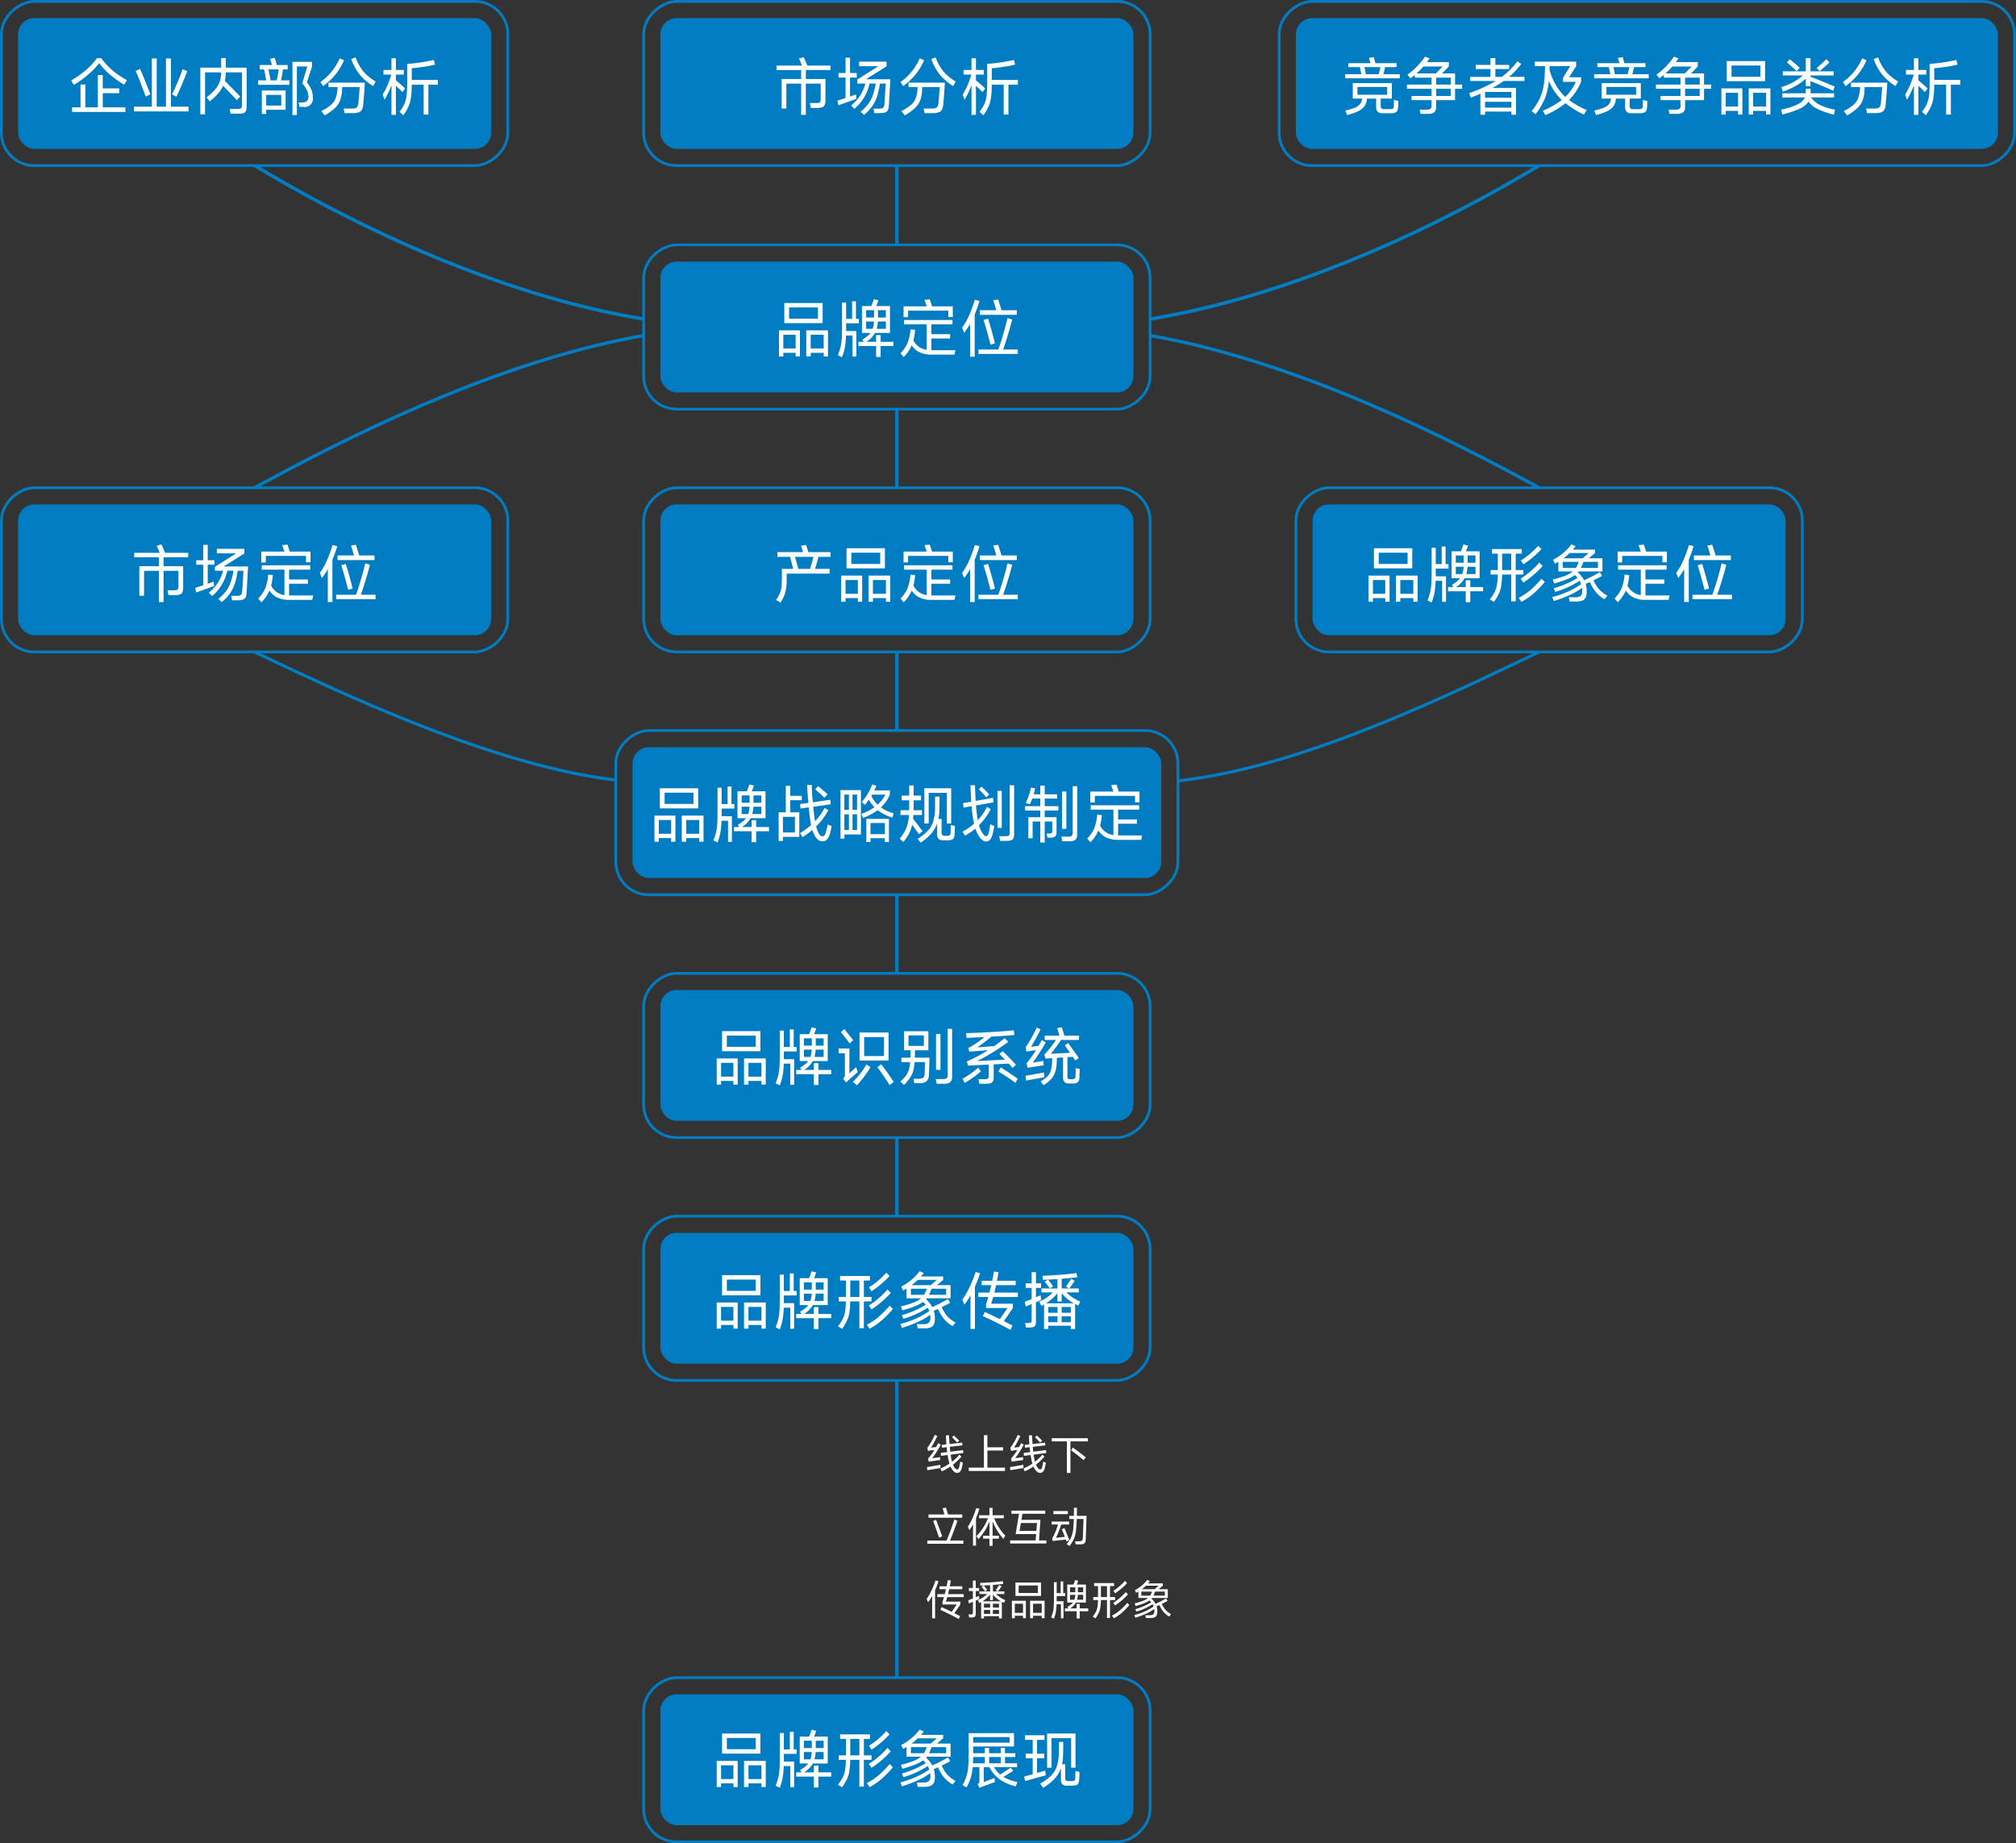 <svg xmlns="http://www.w3.org/2000/svg" width="580.802" height="530.925" viewBox="0 0 580.802 530.925">
  <rect x="0" y="0" width="580.802" height="530.925" fill="#333333" stroke="none"/>
  <g id="服务2" transform="translate(-9254.871 -2443.402)">
    <g id="组_294" data-name="组 294">
      <rect id="矩形_65" data-name="矩形 65" width="47.299" height="145.906" rx="9.484" transform="translate(9401.178 2443.803) rotate(90)" fill="none" stroke="#007dc2" stroke-miterlimit="10" stroke-width="0.802"/>
      <rect id="矩形_66" data-name="矩形 66" width="136.285" height="37.679" rx="4.674" transform="translate(9260.082 2448.614)" fill="#007dc2"/>
    </g>
    <g id="组_295" data-name="组 295">
      <rect id="矩形_67" data-name="矩形 67" width="47.299" height="145.906" rx="9.484" transform="translate(9586.212 2443.804) rotate(90)" fill="none" stroke="#007dc2" stroke-miterlimit="10" stroke-width="0.802"/>
      <rect id="矩形_68" data-name="矩形 68" width="136.285" height="37.679" rx="4.674" transform="translate(9445.117 2448.614)" fill="#007dc2"/>
    </g>
    <g id="组_296" data-name="组 296">
      <rect id="矩形_69" data-name="矩形 69" width="47.299" height="145.906" rx="9.484" transform="translate(9586.213 2513.943) rotate(90)" fill="none" stroke="#007dc2" stroke-miterlimit="10" stroke-width="0.802"/>
      <rect id="矩形_70" data-name="矩形 70" width="136.285" height="37.679" rx="4.674" transform="translate(9445.117 2518.753)" fill="#007dc2"/>
    </g>
    <g id="组_297" data-name="组 297">
      <rect id="矩形_71" data-name="矩形 71" width="47.299" height="145.906" rx="9.484" transform="translate(9586.213 2583.886) rotate(90)" fill="none" stroke="#007dc2" stroke-miterlimit="10" stroke-width="0.802"/>
      <rect id="矩形_72" data-name="矩形 72" width="136.285" height="37.679" rx="4.674" transform="translate(9445.117 2588.696)" fill="#007dc2"/>
    </g>
    <g id="组_298" data-name="组 298">
      <rect id="矩形_73" data-name="矩形 73" width="47.299" height="161.949" rx="9.484" transform="translate(9594.234 2653.818) rotate(90)" fill="none" stroke="#007dc2" stroke-miterlimit="10" stroke-width="0.802"/>
      <rect id="矩形_74" data-name="矩形 74" width="152.329" height="37.679" rx="4.674" transform="translate(9437.095 2658.628)" fill="#007dc2"/>
    </g>
    <g id="组_299" data-name="组 299">
      <rect id="矩形_75" data-name="矩形 75" width="47.299" height="145.906" rx="9.484" transform="translate(9586.213 2723.761) rotate(90)" fill="none" stroke="#007dc2" stroke-miterlimit="10" stroke-width="0.802"/>
      <rect id="矩形_76" data-name="矩形 76" width="136.285" height="37.679" rx="4.674" transform="translate(9445.117 2728.571)" fill="#007dc2"/>
    </g>
    <g id="组_300" data-name="组 300">
      <rect id="矩形_77" data-name="矩形 77" width="47.299" height="145.906" rx="9.484" transform="translate(9586.213 2793.703) rotate(90)" fill="none" stroke="#007dc2" stroke-miterlimit="10" stroke-width="0.802"/>
      <rect id="矩形_78" data-name="矩形 78" width="136.285" height="37.679" rx="4.674" transform="translate(9445.117 2798.513)" fill="#007dc2"/>
    </g>
    <g id="组_301" data-name="组 301">
      <rect id="矩形_79" data-name="矩形 79" width="47.299" height="145.906" rx="9.484" transform="translate(9586.213 2926.627) rotate(90)" fill="none" stroke="#007dc2" stroke-miterlimit="10" stroke-width="0.802"/>
      <rect id="矩形_80" data-name="矩形 80" width="136.285" height="37.679" rx="4.674" transform="translate(9445.117 2931.437)" fill="#007dc2"/>
    </g>
    <g id="组_302" data-name="组 302">
      <rect id="矩形_81" data-name="矩形 81" width="47.299" height="145.906" rx="9.484" transform="translate(9401.181 2583.886) rotate(90)" fill="none" stroke="#007dc2" stroke-miterlimit="10" stroke-width="0.802"/>
      <rect id="矩形_82" data-name="矩形 82" width="136.285" height="37.679" rx="4.674" transform="translate(9260.085 2588.696)" fill="#007dc2"/>
    </g>
    <g id="组_303" data-name="组 303">
      <rect id="矩形_83" data-name="矩形 83" width="47.299" height="145.906" rx="9.484" transform="translate(9774.118 2583.886) rotate(90)" fill="none" stroke="#007dc2" stroke-miterlimit="10" stroke-width="0.802"/>
      <rect id="矩形_84" data-name="矩形 84" width="136.285" height="37.679" rx="4.674" transform="translate(9633.022 2588.696)" fill="#007dc2"/>
    </g>
    <g id="组_304" data-name="组 304">
      <rect id="矩形_85" data-name="矩形 85" width="47.299" height="211.87" rx="9.484" transform="translate(9835.272 2443.803) rotate(90)" fill="none" stroke="#007dc2" stroke-miterlimit="10" stroke-width="0.802"/>
      <rect id="矩形_86" data-name="矩形 86" width="202.25" height="37.679" rx="4.674" transform="translate(9628.212 2448.614)" fill="#007dc2"/>
    </g>
    <g id="组_329" data-name="组 329">
      <g id="组_306" data-name="组 306">
        <g id="组_305" data-name="组 305">
          <path id="路径_3830" data-name="路径 3830" d="M9280.269,2464.883a27.913,27.913,0,0,1-4.134,2.977l-.753-1.309a25.6,25.6,0,0,0,4.241-2.968,18.766,18.766,0,0,0,3.164-3.416h1.256a19.624,19.624,0,0,0,3.191,3.452,22.65,22.65,0,0,0,4.2,2.86l-.754,1.309a24.784,24.784,0,0,1-4.061-2.86,19.462,19.462,0,0,1-3.184-3.362A20.191,20.191,0,0,1,9280.269,2464.883Zm8.956,5.362h-4.752v4.07H9291v1.327h-15.367v-1.327h2.438v-6.581h1.381v6.581h3.6v-9.306h1.416v3.855h4.752Z" fill="#fff"/>
          <path id="路径_3831" data-name="路径 3831" d="M9304.107,2460.257v13.879h5.092v1.362h-15.726v-1.362h5.146v-13.879h1.4v13.879h2.672v-13.879Zm-7.244,10.956q-2.08-5.647-2.923-7.369l1.272-.592q.52,1.111,1.4,3.29t1.577,4.026Zm11.96-7.316q-.592,1.6-1.516,3.793t-1.623,3.577l-1.255-.682q.753-1.434,1.605-3.487t1.461-3.774Z" fill="#fff"/>
          <path id="路径_3832" data-name="路径 3832" d="M9325.929,2462.893v11.1a3.565,3.565,0,0,1-.2,1.353,1.112,1.112,0,0,1-.7.628,4.868,4.868,0,0,1-1.472.17H9321.3l-.27-1.363h2.116a3.543,3.543,0,0,0,.941-.089.572.572,0,0,0,.395-.341,2.4,2.4,0,0,0,.1-.807v-9.288h-4.645a12.479,12.479,0,0,1-.286,2.456q1.184,1.148,4.411,4.483l-.951,1.076q-1.417-1.542-3.962-4.16a9.412,9.412,0,0,1-1.453,2.233,17.536,17.536,0,0,1-2.4,2.25l-.9-1.166a16.387,16.387,0,0,0,2.51-2.331,6.834,6.834,0,0,0,1.273-2.206,9.009,9.009,0,0,0,.412-2.635h-4.644v12.068h-1.363v-13.431h6.007v-2.743h1.345v2.743Z" fill="#fff"/>
          <path id="路径_3833" data-name="路径 3833" d="M9336.382,2463.4a31.726,31.726,0,0,1-.556,3.138h2.421v1.291h-8.983v-1.291h2.295q-.34-2.045-.627-3.138h-1.22v-1.273h3.5a15.3,15.3,0,0,0-.537-1.757l1.326-.323q.359,1.076.61,2.08h3.119v1.273Zm-4.823,12.821H9330.3v-6.76h6.85v5.558h-5.595Zm4.34-2.421v-3.066h-4.34v3.066Zm-3.694-10.4q.466,2.223.628,3.138h1.775q.322-1.4.556-3.138Zm11.082,3.73a9.445,9.445,0,0,1,1.326,2.2,5.522,5.522,0,0,1,.377,2.035,2.378,2.378,0,0,1-2.815,2.816h-1.021l-.27-1.273h.933a2.2,2.2,0,0,0,1.479-.386,1.812,1.812,0,0,0,.421-1.372,4.124,4.124,0,0,0-.421-1.757,9.557,9.557,0,0,0-1.336-1.99l1.452-4.859H9340.4v14h-1.272v-15.331h5.648v1.346Z" fill="#fff"/>
          <path id="路径_3834" data-name="路径 3834" d="M9353.99,2460.742a17.674,17.674,0,0,1-2.475,4.124,19.038,19.038,0,0,1-3.55,3.335l-.771-1.184a15.336,15.336,0,0,0,3.21-2.985,17.012,17.012,0,0,0,2.331-3.81Zm-4.482,7.728V2467.2h10.471q-.07,1.362-.224,3.388t-.26,3.013a3.416,3.416,0,0,1-.4,1.443,1.712,1.712,0,0,1-.933.726,5.254,5.254,0,0,1-1.677.216h-2.367l-.251-1.309h2.206a4.087,4.087,0,0,0,1.2-.135,1,1,0,0,0,.6-.484,2.873,2.873,0,0,0,.26-1.031q.091-1.039.2-2.367t.162-2.187h-5.021c-.023.191-.048.538-.071,1.04a9.17,9.17,0,0,1-.538,2.806,6.233,6.233,0,0,1-1.488,2.178,14.948,14.948,0,0,1-2.958,2.134l-.986-1.237a12.968,12.968,0,0,0,2.707-1.712,4.992,4.992,0,0,0,1.354-1.793,8.775,8.775,0,0,0,.564-2.394l.09-1.022Zm7.817-8.536a13.47,13.47,0,0,0,2.232,4.035,13.793,13.793,0,0,0,3.56,2.922l-.753,1.31a16.284,16.284,0,0,1-3.847-3.3,15.375,15.375,0,0,1-2.447-4.483Z" fill="#fff"/>
          <path id="路径_3835" data-name="路径 3835" d="M9370.827,2469.94q-1-1.021-1.9-1.829v8.374h-1.273v-8.517a25.674,25.674,0,0,1-2.01,4.16l-.536-1.507a17.127,17.127,0,0,0,1.39-2.627,25.907,25.907,0,0,0,1.1-3.111h-2.241v-1.327h2.295v-3.371h1.273v3.371h2.276v1.327h-2.276v1.65q1.792,1.488,2.653,2.349Zm10.185-3.514v1.362h-2.726v8.625h-1.362v-8.625H9373.5a28.321,28.321,0,0,1-.225,3.685,10.088,10.088,0,0,1-.708,2.582,14.736,14.736,0,0,1-1.471,2.537l-1.129-.986a11.619,11.619,0,0,0,1.407-2.259,8.409,8.409,0,0,0,.628-2.385,32.186,32.186,0,0,0,.17-3.765v-5.4a49.157,49.157,0,0,0,7.692-1.129l.358,1.344q-1.471.36-3.264.628t-3.46.413v3.371Z" fill="#fff"/>
        </g>
      </g>
      <g id="组_308" data-name="组 308">
        <g id="组_307" data-name="组 307">
          <path id="路径_3836" data-name="路径 3836" d="M9494.131,2463.575h-7.1v2.582h5.648v6.078a3.589,3.589,0,0,1-.206,1.372,1.233,1.233,0,0,1-.69.672,3.856,3.856,0,0,1-1.4.2h-1.937l-.27-1.4h1.882a2.537,2.537,0,0,0,.834-.1.536.536,0,0,0,.342-.359,3.079,3.079,0,0,0,.08-.833v-4.3h-4.285v9h-1.346v-9h-4.267v7.173h-1.363v-8.5h5.63v-2.582h-7.1V2462.3h7.351q-.142-.323-.357-.86c-.072-.18-.152-.374-.242-.583s-.183-.415-.278-.619l1.363-.358.251.573q.448.987.806,1.847h6.653Z" fill="#fff"/>
          <path id="路径_3837" data-name="路径 3837" d="M9501.536,2471.356l.054.538q-.951.324-2.573.9t-2.591.932l-.287-1.327,1.506-.5.431-.143c.144-.048.275-.09.395-.126v-5.9h-2.026v-1.291h2.026v-4.411h1.291v4.411h1.937v1.291h-1.937v5.469l.628-.215q.968-.323,1.094-.377Zm2.8-5.128h7.047q-.035.5-.1,1.623t-.116,2.232l-.215,3.712a3.341,3.341,0,0,1-.306,1.345,1.37,1.37,0,0,1-.8.654,4.892,4.892,0,0,1-1.533.189h-1.542l-.251-1.273h1.506a3.03,3.03,0,0,0,.959-.117.839.839,0,0,0,.484-.4,2.387,2.387,0,0,0,.206-.861q.072-.843.323-5.147.035-.787.035-.716h-1.667a21.471,21.471,0,0,1-.816,3.711,10.877,10.877,0,0,1-1.4,2.816,12.879,12.879,0,0,1-2.357,2.492l-1-.9a12.312,12.312,0,0,0,2.206-2.232,9.693,9.693,0,0,0,1.336-2.52,21.59,21.59,0,0,0,.852-3.37h-1.793a13.847,13.847,0,0,1-1.578,4,12.977,12.977,0,0,1-2.815,3.281l-.933-.968a12.653,12.653,0,0,0,2.637-2.9,11.979,11.979,0,0,0,1.47-3.415h-2.349v-1.13l6.1-3.873h-5.559v-1.309h7.925v1.344Z" fill="#fff"/>
          <path id="路径_3838" data-name="路径 3838" d="M9521.1,2460.742a17.707,17.707,0,0,1-2.475,4.124,19.038,19.038,0,0,1-3.55,3.335l-.771-1.184a15.336,15.336,0,0,0,3.21-2.985,17.012,17.012,0,0,0,2.331-3.81Zm-4.482,7.728V2467.2h10.472q-.072,1.362-.225,3.388t-.261,3.013a3.4,3.4,0,0,1-.4,1.443,1.712,1.712,0,0,1-.933.726,5.25,5.25,0,0,1-1.677.216h-2.367l-.251-1.309h2.206a4.092,4.092,0,0,0,1.2-.135,1,1,0,0,0,.6-.484,2.873,2.873,0,0,0,.26-1.031q.091-1.039.2-2.367t.163-2.187h-5.021c-.023.191-.048.538-.071,1.04a9.17,9.17,0,0,1-.538,2.806,6.22,6.22,0,0,1-1.488,2.178,14.948,14.948,0,0,1-2.958,2.134l-.986-1.237a12.968,12.968,0,0,0,2.707-1.712,4.992,4.992,0,0,0,1.354-1.793,8.775,8.775,0,0,0,.564-2.394l.09-1.022Zm7.817-8.536a13.47,13.47,0,0,0,2.232,4.035,13.793,13.793,0,0,0,3.56,2.922l-.753,1.31a16.3,16.3,0,0,1-3.847-3.3,15.375,15.375,0,0,1-2.447-4.483Z" fill="#fff"/>
          <path id="路径_3839" data-name="路径 3839" d="M9537.935,2469.94q-1-1.021-1.9-1.829v8.374h-1.273v-8.517a25.67,25.67,0,0,1-2.009,4.16l-.537-1.507a17.127,17.127,0,0,0,1.39-2.627,25.907,25.907,0,0,0,1.1-3.111h-2.241v-1.327h2.295v-3.371h1.273v3.371h2.275v1.327h-2.275v1.65q1.79,1.488,2.653,2.349Zm10.186-3.514v1.362h-2.727v8.625h-1.361v-8.625h-3.425a28.5,28.5,0,0,1-.225,3.685,10.088,10.088,0,0,1-.708,2.582,14.736,14.736,0,0,1-1.471,2.537l-1.129-.986a11.619,11.619,0,0,0,1.407-2.259,8.409,8.409,0,0,0,.628-2.385,32.186,32.186,0,0,0,.17-3.765v-5.4a49.157,49.157,0,0,0,7.692-1.129l.358,1.344q-1.471.36-3.264.628t-3.46.413v3.371Z" fill="#fff"/>
        </g>
      </g>
      <g id="组_310" data-name="组 310">
        <g id="组_309" data-name="组 309">
          <path id="路径_3840" data-name="路径 3840" d="M9480.539,2546.085h-1.255v-7.531h6.043v7.531h-1.237v-1.058h-3.551Zm3.551-2.295v-3.963h-3.551v3.963Zm-3.264-13.108h11.046v5.792h-11.046Zm1.381,4.519h8.32v-3.246h-8.32Zm4.949,10.884v-7.531h6.258v7.531h-1.237v-1.058h-3.748v1.058Zm1.272-6.258v3.963h3.748v-3.963Z" fill="#fff"/>
          <path id="路径_3841" data-name="路径 3841" d="M9498.632,2538.034v.717h2.958v7.37h-1.112v-6.079H9498.6a23.929,23.929,0,0,1-.323,3.425,15.582,15.582,0,0,1-.824,2.833l-1.184-.592a20.208,20.208,0,0,0,.744-2.277,13.822,13.822,0,0,0,.341-2.277q.1-1.308.1-3.533v-7.082h1.184v4.7h1.72v-5.057h1.113v5.057h.843v1.291h-3.676Zm13.646,3.819v1.22h-3.694v3.138h-1.309v-3.138h-5.093v-1.22h1.542l-.431-.627a13.947,13.947,0,0,0,1.426-.968,5.208,5.208,0,0,0,.941-.951H9503.2v-7.746h2.689a20.364,20.364,0,0,0,.717-1.972l1.326.3q-.177.593-.608,1.668h3.944v7.746h-4.3a7.09,7.09,0,0,1-2.493,2.546h2.8V2539.9h1.309v1.954Zm-5.595-6.993v-2.116h-2.277v2.116Zm-2.277,3.246h1.883a7.8,7.8,0,0,0,.376-2.1h-2.259Zm5.684,0v-2.1h-2.295a10.472,10.472,0,0,1-.341,2.1Zm-2.277-3.246h2.277v-2.116h-2.277Z" fill="#fff"/>
          <path id="路径_3842" data-name="路径 3842" d="M9530.136,2544.274l-.287,1.273h-6.687a7.752,7.752,0,0,1-3.317-.655,5.584,5.584,0,0,1-2.313-2.035,11.335,11.335,0,0,1-2.295,3.389l-.933-1.093a9.76,9.76,0,0,0,2.026-2.95,13.437,13.437,0,0,0,.843-3.936l1.345.143a19.336,19.336,0,0,1-.5,3.049,5.474,5.474,0,0,0,1.6,1.847,5.169,5.169,0,0,0,2.232.86v-7.333h-6.545v-1.256h13.969v1.256H9523.2v2.833h5.415v1.237H9523.2v3.371h6.939Zm-2.062-11.4H9516.49v1.883h-1.309v-3.12h6.67l-.646-1.865,1.524-.144.663,2.009h5.972v3.084h-1.291Z" fill="#fff"/>
          <path id="路径_3843" data-name="路径 3843" d="M9537.075,2530.073q-.7,2.259-1.4,3.909v12.175h-1.326v-9.45a21.018,21.018,0,0,1-1.705,2.564l-.591-1.506a18.507,18.507,0,0,0,2-3.5,34.707,34.707,0,0,0,1.658-4.51Zm11.026,14v1.273h-11.35v-1.273h5.72q.592-1.56,1.426-4.394t1.229-4.661l1.362.412q-.429,1.758-1.22,4.348t-1.4,4.295Zm-.3-11.315v1.327h-10.651v-1.327h4.752q-.4-1.488-.88-2.869l1.417-.215.125.4c.073.227.2.642.4,1.246s.335,1.085.431,1.443Zm-7.585,9.9q-.341-1.4-.96-3.64t-1.03-3.461l1.291-.358q.412,1.219,1.013,3.38t.978,3.7Z" fill="#fff"/>
        </g>
      </g>
      <g id="组_312" data-name="组 312">
        <g id="组_311" data-name="组 311">
          <path id="路径_3844" data-name="路径 3844" d="M9494.167,2603.8h-3.515q-.324,1.4-.968,3.461h4.2v1.363h-12.372v1.578a15.09,15.09,0,0,1-.386,3.765,10.217,10.217,0,0,1-1.426,3.013l-1.255-.789a9.871,9.871,0,0,0,1.076-1.856,7,7,0,0,0,.483-1.847,21.439,21.439,0,0,0,.126-2.591v-2.636h3.264q-.182-.717-.7-2.654l-.216-.807h-3.657v-1.363h7.405q-.27-.914-.592-1.846l1.452-.216.682,2.062h6.4Zm-5.936,3.461q.574-1.72,1-3.461h-5.326q.735,2.511.969,3.461Z" fill="#fff"/>
          <path id="路径_3845" data-name="路径 3845" d="M9498.47,2616.729h-1.255V2609.2h6.043v7.531h-1.238v-1.058h-3.55Zm3.55-2.3v-3.962h-3.55v3.962Zm-3.263-13.107H9509.8v5.792h-11.046Zm1.381,4.519h8.32V2602.6h-8.32Zm4.949,10.884V2609.2h6.258v7.531h-1.237v-1.058h-3.748v1.058Zm1.272-6.258v3.962h3.748v-3.962Z" fill="#fff"/>
          <path id="路径_3846" data-name="路径 3846" d="M9530.136,2614.918l-.287,1.273h-6.687a7.752,7.752,0,0,1-3.317-.655,5.582,5.582,0,0,1-2.313-2.035,11.344,11.344,0,0,1-2.295,3.389l-.933-1.094a9.744,9.744,0,0,0,2.026-2.949,13.455,13.455,0,0,0,.843-3.937l1.345.144a19.3,19.3,0,0,1-.5,3.048,5.474,5.474,0,0,0,1.6,1.847,5.157,5.157,0,0,0,2.232.861v-7.334h-6.545v-1.255h13.969v1.255H9523.2v2.833h5.415v1.238H9523.2v3.371h6.939Zm-2.062-11.4H9516.49v1.882h-1.309v-3.12h6.67l-.646-1.865,1.524-.143.663,2.008h5.972v3.084h-1.291Z" fill="#fff"/>
          <path id="路径_3847" data-name="路径 3847" d="M9537.075,2600.716q-.7,2.26-1.4,3.909V2616.8h-1.326v-9.45a21.106,21.106,0,0,1-1.705,2.565l-.591-1.506a18.518,18.518,0,0,0,2-3.506,34.668,34.668,0,0,0,1.658-4.51Zm11.026,14v1.273h-11.35v-1.273h5.72q.592-1.56,1.426-4.394t1.229-4.662l1.362.412q-.429,1.758-1.22,4.349t-1.4,4.295Zm-.3-11.315v1.327h-10.651v-1.327h4.752q-.4-1.488-.88-2.869l1.417-.215.125.394c.073.227.2.643.4,1.246s.335,1.085.431,1.444Zm-7.585,9.9q-.341-1.4-.96-3.64t-1.03-3.461l1.291-.358q.412,1.219,1.013,3.379t.978,3.7Z" fill="#fff"/>
        </g>
      </g>
      <g id="组_314" data-name="组 314">
        <g id="组_313" data-name="组 313">
          <path id="路径_3848" data-name="路径 3848" d="M9444.677,2685.854h-1.255v-7.531h6.043v7.531h-1.238V2684.8h-3.55Zm3.55-2.295V2679.6h-3.55v3.963Zm-3.263-13.107h11.046v5.791h-11.046Zm1.381,4.518h8.32v-3.246h-8.32Zm4.949,10.884v-7.531h6.258v7.531h-1.237V2684.8h-3.748v1.058Zm1.272-6.258v3.963h3.748V2679.6Z" fill="#fff"/>
          <path id="路径_3849" data-name="路径 3849" d="M9462.769,2677.8v.717h2.958v7.37h-1.11v-6.079h-1.883a24.076,24.076,0,0,1-.323,3.425,15.582,15.582,0,0,1-.824,2.833l-1.184-.592a20.264,20.264,0,0,0,.744-2.276,13.855,13.855,0,0,0,.341-2.278q.1-1.308.1-3.533v-7.082h1.183v4.7h1.722v-5.057h1.111v5.057h.844v1.291h-3.677Zm13.646,3.819v1.22h-3.694v3.138h-1.309v-3.138h-5.093v-1.22h1.542l-.431-.627a13.79,13.79,0,0,0,1.426-.968,5.216,5.216,0,0,0,.941-.951h-2.456v-7.746h2.689a20.339,20.339,0,0,0,.717-1.972l1.327.3q-.179.592-.609,1.668h3.944v7.746h-4.3a7.1,7.1,0,0,1-2.493,2.546h2.8v-1.954h1.309v1.954Zm-5.595-6.993v-2.115h-2.277v2.115Zm-2.277,3.246h1.883a7.728,7.728,0,0,0,.376-2.1h-2.259Zm5.684,0v-2.1h-2.295a10.472,10.472,0,0,1-.341,2.1Zm-2.276-3.246h2.276v-2.115h-2.276Z" fill="#fff"/>
          <path id="路径_3850" data-name="路径 3850" d="M9485.864,2673.894h-3.336v3.479h2.618v7.082h-4.716v1.166h-1.237v-8.248h2.063v-7.621h1.272v2.887h3.336Zm-5.434,9.288h3.461v-4.5h-3.461Zm14.04-1.847q-.072.467-.243,1.211t-.312,1.192a3.713,3.713,0,0,1-.86,1.551,1.771,1.771,0,0,1-1.237.439,2,2,0,0,1-1.273-.439,4.405,4.405,0,0,1-1.076-1.443,8.536,8.536,0,0,1-.556-1.381,18.51,18.51,0,0,1-2.852,2.044l-.717-1.147a17.26,17.26,0,0,0,3.191-2.313,49.153,49.153,0,0,1-.663-5.093l-2.349.341-.162-1.291,2.4-.341-.107-1.219q-.072-.843-.152-2.089t-.1-1.838l1.345-.018q.035,2.313.2,4.07l.09.915,5.038-.718.126,1.291-5.039.718q.286,2.689.521,4.16a16.764,16.764,0,0,0,2.743-3.819l1.076.645a19.192,19.192,0,0,1-3.5,4.68,8.392,8.392,0,0,0,.628,1.739,3.032,3.032,0,0,0,.573.888.907.907,0,0,0,.628.224.675.675,0,0,0,.583-.287,4.009,4.009,0,0,0,.439-1.112,13.57,13.57,0,0,0,.466-2.008Zm-2.1-8.158q-.79-.843-2.636-2.421l.843-.9q.573.448,1.407,1.165t1.3,1.183Z" fill="#fff"/>
          <path id="路径_3851" data-name="路径 3851" d="M9498.128,2684.975h-1.111v-13.986h5.882v12.767h-4.771Zm1.309-8.3v-4.41h-1.309v4.41Zm-1.309,1.274v4.518h1.309v-4.518Zm2.349-1.274h1.31v-4.41h-1.31Zm0,1.274v4.518h1.31v-4.518Zm11.854-.287-.377,1.219a12.734,12.734,0,0,1-4.231-2.116,17.094,17.094,0,0,1-4.232,2.241l-.466-1.165a17.159,17.159,0,0,0,3.783-1.919,11.015,11.015,0,0,1-1.613-2.169q-.576.806-1.184,1.506l-.86-.879a12.868,12.868,0,0,0,1.667-2.286,17.084,17.084,0,0,0,1.345-2.734l1.184.358a13.869,13.869,0,0,1-.592,1.363h4.483v1.2a10.957,10.957,0,0,1-2.582,3.694A12.048,12.048,0,0,0,9512.33,2677.66Zm-6.671,8.284h-1.2v-6.671h6.509v6.671h-1.184v-1.112h-4.124Zm4.124-2.278v-3.209h-4.124v3.209Zm-2.08-8.481a9.945,9.945,0,0,0,2.242-2.905h-3.819c-.024.036-.1.168-.233.4A10.6,10.6,0,0,0,9507.7,2675.185Z" fill="#fff"/>
          <path id="路径_3852" data-name="路径 3852" d="M9519.627,2683.666l-1.972-2.689a10.367,10.367,0,0,1-.888,2.51,15.286,15.286,0,0,1-1.641,2.457l-1.04-.987a15.279,15.279,0,0,0,1.443-2.107,8.874,8.874,0,0,0,.815-2.062,14.58,14.58,0,0,0,.395-2.627H9514.3v-1.38h2.492q.018-.431.018-1.363v-1.488h-2.169v-1.363h2.169v-2.923h1.273v2.923h2.134v1.363h-2.134v1.488q0,.933-.018,1.363h2.421v1.38h-2.475c-.013.252-.042.6-.09,1.059q.932,1.184,2.743,3.586Zm10.347-2.348q0,.412-.019,1.057t-.054,1.2a3.1,3.1,0,0,1-.224,1.147,1.083,1.083,0,0,1-.592.556,3.3,3.3,0,0,1-1.175.162h-1.326a1.792,1.792,0,0,1-1.31-.413,2.026,2.026,0,0,1-.412-1.452v-3.013a8.973,8.973,0,0,1-1.73,2.977,14.952,14.952,0,0,1-3.021,2.564l-.86-1.076a15.031,15.031,0,0,0,3.012-2.43,6.761,6.761,0,0,0,1.471-2.564,14.673,14.673,0,0,0,.521-3.595l.018-3.586h1.29l-.053,3.765a14.548,14.548,0,0,1-.287,2.672h.914v3.82a1.176,1.176,0,0,0,.216.834,1.15,1.15,0,0,0,.789.206h.52a1.282,1.282,0,0,0,.852-.2,1.252,1.252,0,0,0,.225-.842l.018-1.381c.012-.215.019-.448.019-.7Zm-2.313-9.54h-5.235v8.822h-1.256v-10.148h7.729V2680.6h-1.237Z" fill="#fff"/>
          <path id="路径_3853" data-name="路径 3853" d="M9540.14,2680.833l1.184.485-.107.573q-.27,1.309-.395,1.793a3.685,3.685,0,0,1-.753,1.6,1.519,1.519,0,0,1-1.147.494q-1.094,0-2.224-1.848a10.536,10.536,0,0,1-.825-1.864,18.951,18.951,0,0,1-2.978,2.044l-.716-1.166a17.331,17.331,0,0,0,3.317-2.277,37.114,37.114,0,0,1-.718-5.056l-2.312.412-.162-1.291,2.385-.412q-.035-.432-.071-1.184-.144-3.048-.144-3.568h1.291q0,.359.036,1.362t.107,2.331l.054.825,4.985-.878.179,1.291-5.074.9a40.166,40.166,0,0,0,.52,4.25,17.241,17.241,0,0,0,2.672-3.837l1.04.681a19.724,19.724,0,0,1-3.371,4.626,7.274,7.274,0,0,0,.915,2.1q.645,1.039,1.094,1.04a.624.624,0,0,0,.5-.278,2.572,2.572,0,0,0,.358-1.013A19.061,19.061,0,0,0,9540.14,2680.833Zm-1.094-7.782q-.932-1.058-2.169-2.295l.734-.771q1.11,1,2.241,2.241Zm3.192-1.847h1.237v10.651h-1.237Zm3.531-1.613h1.273v13.986a3.286,3.286,0,0,1-.179,1.219,1.121,1.121,0,0,1-.638.619,3.67,3.67,0,0,1-1.335.188h-1.883l-.269-1.345h1.811a2.558,2.558,0,0,0,.789-.089.54.54,0,0,0,.341-.332,2.3,2.3,0,0,0,.089-.744Z" fill="#fff"/>
          <path id="路径_3854" data-name="路径 3854" d="M9555.848,2673.41v2.206h3.944v1.237h-3.944v1.936h3.406v4.412a1.423,1.423,0,0,1-.395,1.129,1.932,1.932,0,0,1-1.272.341h-.969l-.215-1.184h.753a1.1,1.1,0,0,0,.682-.152.837.837,0,0,0,.179-.637v-2.671h-2.169v6.06h-1.273v-6.06h-2.206v4.841h-1.237v-6.079h3.443v-1.936H9550.2v-1.237h4.375v-2.206h-2.295q-.413,1.059-.719,1.686l-1.164-.413a21.106,21.106,0,0,0,1.488-4.411l1.218.2q-.214.969-.429,1.722h1.9v-2.51h1.273v2.51h3.567v1.219Zm8.068-3.55h1.291v13.771a3.081,3.081,0,0,1-.2,1.219,1.243,1.243,0,0,1-.672.654,3.447,3.447,0,0,1-1.336.207h-2.1l-.251-1.309h1.955a1.493,1.493,0,0,0,1.04-.269,1.428,1.428,0,0,0,.269-1Zm-3.084,1.524h1.255v10.758h-1.255Z" fill="#fff"/>
          <path id="路径_3855" data-name="路径 3855" d="M9583.927,2684.043l-.287,1.273h-6.687a7.752,7.752,0,0,1-3.317-.655,5.582,5.582,0,0,1-2.313-2.035,11.331,11.331,0,0,1-2.295,3.389l-.933-1.093a9.763,9.763,0,0,0,2.026-2.95,13.437,13.437,0,0,0,.843-3.936l1.345.144a19.342,19.342,0,0,1-.5,3.048,5.474,5.474,0,0,0,1.6,1.847,5.169,5.169,0,0,0,2.232.86V2676.6H9569.1v-1.255h13.969v1.255h-6.079v2.833h5.415v1.237h-5.415v3.371h6.939Zm-2.062-11.4h-11.584v1.883h-1.309v-3.12h6.67l-.646-1.865,1.524-.144.663,2.009h5.972v3.084h-1.291Z" fill="#fff"/>
        </g>
      </g>
      <g id="组_316" data-name="组 316">
        <g id="组_315" data-name="组 315">
          <path id="路径_3856" data-name="路径 3856" d="M9462.608,2755.813h-1.256v-7.531h6.044v7.531h-1.237v-1.058h-3.551Zm3.551-2.3v-3.962h-3.551v3.962Zm-3.265-13.107h11.047v5.792h-11.047Zm1.382,4.519h8.32v-3.246h-8.32Zm4.949,10.884v-7.531h6.258v7.531h-1.237v-1.058H9470.5v1.058Zm1.272-6.258v3.962h3.748v-3.962Z" fill="#fff"/>
          <path id="路径_3857" data-name="路径 3857" d="M9480.7,2747.762v.717h2.958v7.369h-1.111v-6.078h-1.883a23.947,23.947,0,0,1-.323,3.425,15.6,15.6,0,0,1-.824,2.833l-1.184-.592a20.208,20.208,0,0,0,.744-2.277,13.947,13.947,0,0,0,.341-2.277q.1-1.31.1-3.533v-7.083h1.184v4.7h1.721v-5.056h1.112v5.056h.843v1.291H9480.7Zm13.646,3.819v1.219h-3.694v3.138h-1.309V2752.8h-5.093v-1.219h1.542l-.431-.628a13.705,13.705,0,0,0,1.426-.968,5.236,5.236,0,0,0,.94-.95h-2.455v-7.747h2.689a20.61,20.61,0,0,0,.717-1.972l1.327.305q-.179.591-.609,1.667h3.944v7.747h-4.3a7.1,7.1,0,0,1-2.493,2.546h2.8v-1.955h1.309v1.955Zm-5.595-6.993v-2.116h-2.277v2.116Zm-2.277,3.245h1.883a7.711,7.711,0,0,0,.376-2.1h-2.259Zm5.684,0v-2.1h-2.295a10.46,10.46,0,0,1-.341,2.1Zm-2.276-3.245h2.276v-2.116h-2.276Z" fill="#fff"/>
          <path id="路径_3858" data-name="路径 3858" d="M9496.479,2745.4h3.1v7.172l1.937-1.811.448,1.435-3.354,2.976-.844-1.076a2.153,2.153,0,0,0,.413-.52,1.234,1.234,0,0,0,.108-.556v-6.24h-1.812Zm1.633-5.595.448.574q1.667,2.063,2.1,2.636l-1,.932q-.538-.735-1.229-1.632t-1.281-1.631Zm2.491,15.188a22.892,22.892,0,0,0,2.144-2.4,18.943,18.943,0,0,0,1.73-2.6l1.166.789a23.723,23.723,0,0,1-1.758,2.645q-1.075,1.425-2.134,2.591Zm1.9-6.115V2740.8h8.355v8.068Zm7.047-6.76h-5.721v5.469h5.721Zm-.808,7.818q.772,1.005,1.874,2.564t1.73,2.546l-1.184.915q-.986-1.686-3.5-5.182Z" fill="#fff"/>
          <path id="路径_3859" data-name="路径 3859" d="M9518.48,2745.915l-.054,2.134h4.231q-.125,4.25-.18,5.038a2.465,2.465,0,0,1-.7,1.784,3.2,3.2,0,0,1-2.045.511h-1.452l-.251-1.237h1.291a3.845,3.845,0,0,0,1.155-.134.978.978,0,0,0,.583-.467,2.227,2.227,0,0,0,.2-.977l.09-3.245h-2.994a12.108,12.108,0,0,1-.386,2.546,6.787,6.787,0,0,1-.905,1.945,17.3,17.3,0,0,1-1.722,2.089l-1.094-.932a12.506,12.506,0,0,0,1.623-1.775,5.888,5.888,0,0,0,.843-1.686,9.807,9.807,0,0,0,.367-2.187h-2.528v-1.273h2.6q.054-1.131.055-2.134h-1.883v-5.487h7.011v5.487Zm2.546-4.268H9516.6v3.013h4.429Zm6.867-1.9h1.274v13.718a2.121,2.121,0,0,1-.521,1.622,2.718,2.718,0,0,1-1.829.475h-2.08l-.286-1.344h2.044a1.767,1.767,0,0,0,1.1-.251,1.269,1.269,0,0,0,.295-.987Zm-3.353,1.471h1.273v10.328h-1.273Z" fill="#fff"/>
          <path id="路径_3860" data-name="路径 3860" d="M9537.469,2751.994a27.7,27.7,0,0,1-2.25,1.766q-1.228.87-2.394,1.55l-.682-1.147q1.2-.681,2.412-1.533a17.98,17.98,0,0,0,2.106-1.713Zm3.676-2.027v3.73a2.541,2.541,0,0,1-.206,1.148,1.144,1.144,0,0,1-.689.555,4.563,4.563,0,0,1-1.381.161h-1.829l-.287-1.308h1.649a2.019,2.019,0,0,0,1.059-.189.857.857,0,0,0,.268-.744v-3.281l-5.988.287-.3-1.2a44.053,44.053,0,0,0,6.079-3.227l-5.4.412-.306-1.022a27.487,27.487,0,0,0,4.663-3.174q-3.479.18-5.146.234l-.144-1.363q2.726-.054,6.931-.3t6.8-.52l.233,1.345q-2.565.25-6.688.484-.933.807-2.054,1.667t-2.017,1.435l4.913-.377q1.721-1.236,2.994-2.277l1.076,1.022a61.046,61.046,0,0,1-8.983,5.559l8.033-.4-1.632-1.649.95-.807q.716.681,1.847,1.838t1.973,2.089l-.95.9-1.112-1.219Zm2.045.879q1,.627,2.492,1.623t2.4,1.676l-.681,1.183q-.879-.717-2.331-1.676t-2.564-1.623Z" fill="#fff"/>
          <path id="路径_3861" data-name="路径 3861" d="M9550.308,2753.266l5.325-.95.09,1.381-5.236.95Zm.287-6.975-.251-1.237a32.263,32.263,0,0,0,3.191-5.666l1.111.484a46.222,46.222,0,0,1-2.743,5.038l2.188-.269q.5-.878.915-1.667l1.147.645a52.973,52.973,0,0,1-3.748,5.846l3.084-.466.036,1.255-4.626.7-.27-1.309a35.911,35.911,0,0,0,2.726-3.765Zm15.331,5.021-.09,2.528a1.739,1.739,0,0,1-.457,1.282,2.35,2.35,0,0,1-1.516.368h-.914a2,2,0,0,1-1.39-.394,1.962,1.962,0,0,1-.422-1.453v-5.649l-1.793.108q0,.789-.018,1.058a11.616,11.616,0,0,1-.439,2.95,5.671,5.671,0,0,1-1.166,2.08,9.9,9.9,0,0,1-2.214,1.784l-.825-1.112a8.929,8.929,0,0,0,2.009-1.47,3.972,3.972,0,0,0,.94-1.677,12.117,12.117,0,0,0,.351-2.68v-.843l-1.883.125-.341-1.2a18.342,18.342,0,0,0,1.712-1.918q.886-1.131,1.605-2.242h-3.228V2741.7h4.249l-.646-2.17,1.327-.233.735,2.4h4.213v1.255h-5.163q-.664,1-1.533,2.17t-1.443,1.811l5.54-.287q-.842-1.237-1.488-2.116l.986-.664q1.6,2.17,3.03,4.286l-1.021.7-.7-1.058-1.542.108v5.487a1.041,1.041,0,0,0,.162.7.931.931,0,0,0,.646.162h.5a1.274,1.274,0,0,0,.789-.171,1.03,1.03,0,0,0,.232-.708q.054-.969.055-2.313Z" fill="#fff"/>
        </g>
      </g>
      <g id="组_318" data-name="组 318">
        <g id="组_317" data-name="组 317">
          <path id="路径_3862" data-name="路径 3862" d="M9462.608,2826.1h-1.256v-7.531h6.044v7.531h-1.237v-1.058h-3.551Zm3.551-2.295v-3.963h-3.551v3.963Zm-3.265-13.108h11.047v5.792h-11.047Zm1.382,4.519h8.32v-3.246h-8.32Zm4.949,10.884v-7.531h6.258v7.531h-1.237v-1.058H9470.5v1.058Zm1.272-6.258v3.963h3.748v-3.963Z" fill="#fff"/>
          <path id="路径_3863" data-name="路径 3863" d="M9480.7,2818.046v.717h2.958v7.37h-1.111v-6.079h-1.883a23.929,23.929,0,0,1-.323,3.425,15.582,15.582,0,0,1-.824,2.833l-1.184-.592a20.206,20.206,0,0,0,.744-2.277,13.947,13.947,0,0,0,.341-2.277q.1-1.31.1-3.533v-7.082h1.184v4.7h1.721v-5.056h1.112v5.056h.843v1.291H9480.7Zm13.646,3.819v1.219h-3.694v3.139h-1.309v-3.139h-5.093v-1.219h1.542l-.431-.627a13.811,13.811,0,0,0,1.426-.969,5.174,5.174,0,0,0,.94-.95h-2.455v-7.746h2.689a20.63,20.63,0,0,0,.717-1.973l1.327.3q-.179.593-.609,1.668h3.944v7.746h-4.3a7.091,7.091,0,0,1-2.493,2.546h2.8v-1.955h1.309v1.955Zm-5.595-6.993v-2.116h-2.277v2.116Zm-2.277,3.246h1.883a7.727,7.727,0,0,0,.376-2.1h-2.259Zm5.684,0v-2.1h-2.295a10.482,10.482,0,0,1-.341,2.1Zm-2.276-3.246h2.276v-2.116h-2.276Z" fill="#fff"/>
          <path id="路径_3864" data-name="路径 3864" d="M9505.947,2818.261h-2.205v7.728h-1.292v-7.728h-2.636a22.979,22.979,0,0,1-.242,3.236,8.778,8.778,0,0,1-.681,2.269,17.332,17.332,0,0,1-1.408,2.385l-1.2-.718a14.145,14.145,0,0,0,1.4-2.16,7.471,7.471,0,0,0,.646-2.018,20.145,20.145,0,0,0,.233-2.994h-2.044v-1.291h2.062v-4.734h-1.686v-1.309h8.607v1.309h-1.757v4.734h2.205Zm-6.114-1.291h2.617v-4.734h-2.617v4.734Zm12.282,3.442a31.643,31.643,0,0,1-3,3.121,19.939,19.939,0,0,1-3.7,2.6l-.808-1.166a17.588,17.588,0,0,0,3.578-2.411,32.061,32.061,0,0,0,3.021-3.076Zm-6.939-.968a23.162,23.162,0,0,0,2.869-2.134,24.972,24.972,0,0,0,2.528-2.492l.933.987a26.288,26.288,0,0,1-2.564,2.5,30.278,30.278,0,0,1-2.994,2.268Zm.036-5.236a19.3,19.3,0,0,0,2.627-1.918,22.583,22.583,0,0,0,2.376-2.313l.933.932a22.5,22.5,0,0,1-2.394,2.322,27.512,27.512,0,0,1-2.789,2.089Z" fill="#fff"/>
          <path id="路径_3865" data-name="路径 3865" d="M9527.688,2822.421a9.051,9.051,0,0,0,2.465,1.919l-.844,1.04a9.512,9.512,0,0,1-2.509-2.1,12.864,12.864,0,0,1-1.7-2.87l-1.2.539a7.956,7.956,0,0,1,.306,2.223,4.073,4.073,0,0,1-.286,1.676,1.75,1.75,0,0,1-.95.9,4.871,4.871,0,0,1-1.829.278h-1.883l-.216-1.219h1.794a2.566,2.566,0,0,0,1.613-.386,1.781,1.781,0,0,0,.466-1.426,7.181,7.181,0,0,0-.054-.9,18.242,18.242,0,0,1-3.5,2.044,36.829,36.829,0,0,1-4.636,1.74l-.466-1.13a27.332,27.332,0,0,0,4.6-1.6,22.11,22.11,0,0,0,3.738-2.125,4.9,4.9,0,0,0-.448-.968,25.633,25.633,0,0,1-6.994,3.192l-.465-1.04a27.087,27.087,0,0,0,6.885-2.977,10.31,10.31,0,0,0-.754-.825,11.327,11.327,0,0,1-2.41,1.264,33.222,33.222,0,0,1-3.578,1.157l-.412-1.13a28.024,28.024,0,0,0,3.658-1.12,7.715,7.715,0,0,0,2.116-1.21h-4.16v-2.8q-.753.431-.969.556l-.573-1.112a17.127,17.127,0,0,0,2.985-1.99,14.831,14.831,0,0,0,2.322-2.457l1.2.52q-.252.341-.789.987h6.384v.986l-1.794,1.524h3.928v3.784h-6.814a3.458,3.458,0,0,1-.232.268,9.055,9.055,0,0,1,1.774,2.259,47.416,47.416,0,0,0,4.537-2.331l.627,1.095q-1.021.573-2.456,1.254A10.6,10.6,0,0,0,9527.688,2822.421ZM9517.3,2814.6v1.757h3.784a9.651,9.651,0,0,0,.807-1.757Zm1.99-2.546a14.959,14.959,0,0,1-1.793,1.524h5.523l1.757-1.524Zm8.159,4.3V2814.6h-4.2a18.083,18.083,0,0,1-.735,1.757Z" fill="#fff"/>
          <path id="路径_3866" data-name="路径 3866" d="M9537.218,2810.138a36.309,36.309,0,0,1-1.47,3.873v12.157h-1.273v-9.646a24.72,24.72,0,0,1-1.757,2.671l-.61-1.4a25.629,25.629,0,0,0,2.071-3.614,36.175,36.175,0,0,0,1.767-4.4Zm10.9,6.85H9541q-.324,1.2-.592,1.936h6.274v1.22q-.788,1.219-2.617,3.783l2.492,1.255-.573,1.273q-1.542-.859-3.918-2.044t-4.043-1.918l.556-1.2q1.075.484,4.321,2.062.466-.627,1.094-1.542t1.094-1.65h-6.15v-1.129q.287-.789.646-2.044h-2.869v-1.273h3.21q.287-1.148.52-2.152h-2.779v-1.255h3.049q.34-1.6.5-2.654l1.327.161q-.252,1.56-.448,2.493h5.4v1.255h-5.648q-.2.861-.521,2.152h6.8Z" fill="#fff"/>
          <path id="路径_3867" data-name="路径 3867" d="M9554.916,2817.848q-.664.252-1.6.664v5.541a2.749,2.749,0,0,1-.162,1.076.928.928,0,0,1-.557.5,3.684,3.684,0,0,1-1.183.143h-.95l-.269-1.291h.859a1.493,1.493,0,0,0,.826-.153c.131-.1.2-.343.2-.726v-4.59l-1.7.717-.286-1.381q.914-.321,1.99-.771v-3.209h-1.722v-1.309h1.722v-3.228h1.237v3.228h1.47v1.309h-1.47v2.689l1.345-.573.107.681Zm10.6,1.614q-.3-.142-.914-.466v7.208h-1.22v-.95h-6.509v.95h-1.219v-7.083q-.5.288-.754.413l-.609-1.184a17.168,17.168,0,0,0,2.224-1.254,9.368,9.368,0,0,0,1.668-1.435H9554.9v-1.13h4.608v-2.707q-2.2.142-4.214.215l-.089-1.166q2.222-.071,5.154-.3t4.653-.493l.2,1.22q-1.506.2-4.465.43v2.8h2.134l-.933-.574q1.184-1.63,1.542-2.187l1,.574q-.951,1.416-1.561,2.187h2.744v1.13h-3.587a12.621,12.621,0,0,0,4.016,2.654Zm-8.7-7.477q.825,1,1.488,1.937l-.968.555q-.45-.645-1.488-1.918Zm7.424,6.814a11.416,11.416,0,0,1-3.5-2.887v2.385h-1.237v-2.4a12.077,12.077,0,0,1-3.3,2.905Zm-7.37,2.725h2.672v-1.667h-2.672Zm2.672,1.022h-2.672v1.686h2.672Zm1.184-1.022h2.653v-1.667h-2.653Zm0,1.022v1.686h2.653v-1.686Z" fill="#fff"/>
        </g>
      </g>
      <g id="组_320" data-name="组 320">
        <g id="组_319" data-name="组 319">
          <path id="路径_3868" data-name="路径 3868" d="M9462.608,2958.135h-1.256V2950.6h6.044v7.532h-1.237v-1.058h-3.551Zm3.551-2.3v-3.963h-3.551v3.963Zm-3.265-13.107h11.047v5.791h-11.047Zm1.382,4.518h8.32V2944h-8.32Zm4.949,10.885V2950.6h6.258v7.532h-1.237v-1.058H9470.5v1.058Zm1.272-6.259v3.963h3.748v-3.963Z" fill="#fff"/>
          <path id="路径_3869" data-name="路径 3869" d="M9480.7,2950.083v.718h2.958v7.369h-1.111v-6.078h-1.883a23.917,23.917,0,0,1-.323,3.424,15.588,15.588,0,0,1-.824,2.833l-1.184-.591a20.273,20.273,0,0,0,.744-2.277,13.96,13.96,0,0,0,.341-2.278q.1-1.308.1-3.532v-7.083h1.184v4.7h1.721v-5.057h1.112v5.057h.843v1.291H9480.7Zm13.646,3.82v1.219h-3.694v3.138h-1.309v-3.138h-5.093V2953.9h1.542l-.431-.628a13.665,13.665,0,0,0,1.426-.968,5.2,5.2,0,0,0,.94-.951h-2.455v-7.746h2.689a20.61,20.61,0,0,0,.717-1.972l1.327.305q-.179.591-.609,1.667h3.944v7.746h-4.3a7.094,7.094,0,0,1-2.493,2.547h2.8v-1.955h1.309v1.955Zm-5.595-6.993v-2.116h-2.277v2.116Zm-2.277,3.245h1.883a7.721,7.721,0,0,0,.376-2.1h-2.259Zm5.684,0v-2.1h-2.295a10.459,10.459,0,0,1-.341,2.1Zm-2.276-3.245h2.276v-2.116h-2.276Z" fill="#fff"/>
          <path id="路径_3870" data-name="路径 3870" d="M9505.947,2950.3h-2.205v7.728h-1.292V2950.3h-2.636a23,23,0,0,1-.242,3.236,8.773,8.773,0,0,1-.681,2.269,17.258,17.258,0,0,1-1.408,2.384l-1.2-.717a14.135,14.135,0,0,0,1.4-2.161,7.456,7.456,0,0,0,.646-2.017,20.148,20.148,0,0,0,.233-2.994h-2.044v-1.291h2.062v-4.734h-1.686v-1.309h8.607v1.309h-1.757v4.734h2.205Zm-6.114-1.291h2.617v-4.734h-2.617v4.734Zm12.282,3.442a31.634,31.634,0,0,1-3,3.12,19.939,19.939,0,0,1-3.7,2.6L9504.6,2957a17.541,17.541,0,0,0,3.578-2.412,32.075,32.075,0,0,0,3.021-3.075Zm-6.939-.968a23.31,23.31,0,0,0,2.869-2.134,25.05,25.05,0,0,0,2.528-2.492l.933.986a26.12,26.12,0,0,1-2.564,2.5,30.327,30.327,0,0,1-2.994,2.269Zm.036-5.236a19.312,19.312,0,0,0,2.627-1.919,22.534,22.534,0,0,0,2.376-2.313l.933.933a22.528,22.528,0,0,1-2.394,2.322,27.618,27.618,0,0,1-2.789,2.089Z" fill="#fff"/>
          <path id="路径_3871" data-name="路径 3871" d="M9527.688,2954.458a9.051,9.051,0,0,0,2.465,1.919l-.844,1.04a9.5,9.5,0,0,1-2.509-2.1,12.841,12.841,0,0,1-1.7-2.869l-1.2.538a7.967,7.967,0,0,1,.306,2.224,4.074,4.074,0,0,1-.286,1.676,1.752,1.752,0,0,1-.95.9,4.865,4.865,0,0,1-1.829.278h-1.883l-.216-1.22h1.794a2.573,2.573,0,0,0,1.613-.385,1.782,1.782,0,0,0,.466-1.426,7.178,7.178,0,0,0-.054-.9,18.242,18.242,0,0,1-3.5,2.044,36.793,36.793,0,0,1-4.636,1.739l-.466-1.13a27.439,27.439,0,0,0,4.6-1.6,22.143,22.143,0,0,0,3.738-2.125,4.873,4.873,0,0,0-.448-.968,25.626,25.626,0,0,1-6.994,3.192l-.465-1.04a27.079,27.079,0,0,0,6.885-2.977,10.308,10.308,0,0,0-.754-.825,11.361,11.361,0,0,1-2.41,1.264,33.5,33.5,0,0,1-3.578,1.157l-.412-1.13a27.971,27.971,0,0,0,3.658-1.121,7.665,7.665,0,0,0,2.116-1.21h-4.16v-2.8q-.753.429-.969.555l-.573-1.111a17.089,17.089,0,0,0,2.985-1.991,14.825,14.825,0,0,0,2.322-2.456l1.2.52q-.252.341-.789.986h6.384v.987l-1.794,1.524h3.928v3.783h-6.814a3.45,3.45,0,0,1-.232.269,9.029,9.029,0,0,1,1.774,2.259,47.588,47.588,0,0,0,4.537-2.331l.627,1.094q-1.021.574-2.456,1.255A10.613,10.613,0,0,0,9527.688,2954.458Zm-10.392-7.818v1.758h3.784a9.657,9.657,0,0,0,.807-1.758Zm1.99-2.545a15.139,15.139,0,0,1-1.793,1.524h5.523l1.757-1.524Zm8.159,4.3v-1.758h-4.2a17.961,17.961,0,0,1-.735,1.758Z" fill="#fff"/>
          <path id="路径_3872" data-name="路径 3872" d="M9548,2956.7l-.5,1.237a13.525,13.525,0,0,1-4.645-2.044,9.713,9.713,0,0,1-2.94-3.479h-1.632v4.286l3.1-1.165.126,1.165-4.5,1.631-.484-1.039a1.4,1.4,0,0,0,.395-.3.511.511,0,0,0,.106-.332v-4.25H9535.1a14.266,14.266,0,0,1-.528,2.932,18,18,0,0,1-1.21,2.878l-1.184-.609a15.03,15.03,0,0,0,1.147-2.645,12.847,12.847,0,0,0,.483-2.663q.125-1.488.125-4.16v-5.523h13.073v3.837h-11.782v1.937h3.372v-1.524h1.237v1.524h3.335v-1.524h1.237v1.524h2.977v1.094h-2.977v1.811h3.479v1.111h-6.652a7.741,7.741,0,0,0,1.758,2.1,33.426,33.426,0,0,0,3.048-1.955l.753.9-.591.377q-1.542.968-2.26,1.381A12.416,12.416,0,0,0,9548,2956.7Zm-12.769-7.208q0,.968-.053,1.811h3.425v-1.811Zm10.509-4.143v-1.6h-10.509v1.6Zm-2.564,5.954v-1.811h-3.335v1.811Z" fill="#fff"/>
          <path id="路径_3873" data-name="路径 3873" d="M9556.063,2954.01l.107.735-3.944,1.094q-1.74.5-2.026.574l-.27-1.291q.3-.071,1.471-.413l.986-.268v-4.591h-2.026v-1.327h2.026v-3.98h-2.206v-1.327h5.612v1.327h-2.151v3.98h2.063v1.327h-2.062v4.232l2.331-.681Zm9.789-.233q0,.843-.07,2.1a3.276,3.276,0,0,1-.216,1.148,1.037,1.037,0,0,1-.609.555,3.665,3.665,0,0,1-1.237.162h-1.4a1.894,1.894,0,0,1-1.4-.413,2.083,2.083,0,0,1-.395-1.452v-3.156a8.673,8.673,0,0,1-1.829,3.03,15.018,15.018,0,0,1-3.317,2.6l-.843-1.2a14.646,14.646,0,0,0,3.12-2.268,6.965,6.965,0,0,0,1.632-2.555,12.121,12.121,0,0,0,.609-3.586q.037-.736.054-1.8t.019-1.8h1.219q0,.754-.018,1.883t-.036,1.9a14.049,14.049,0,0,1-.287,2.654h.915v3.8a2.107,2.107,0,0,0,.08.682.456.456,0,0,0,.3.286,2.343,2.343,0,0,0,.682.072h.7a2.521,2.521,0,0,0,.708-.072.487.487,0,0,0,.314-.278,2.039,2.039,0,0,0,.107-.672q.035-.557.036-1.9Zm-2.384-9.719H9557.8v8.518h-1.255v-9.862h8.176v9.844h-1.255Z" fill="#fff"/>
        </g>
      </g>
      <g id="组_322" data-name="组 322">
        <g id="组_321" data-name="组 321">
          <path id="路径_3874" data-name="路径 3874" d="M9521.923,2865.978l3.85-.657.048.921-3.778.645Zm.3-4.685-.18-.885a17.953,17.953,0,0,0,2.128-3.718l.741.359q-.587,1.172-1.021,1.99a13.463,13.463,0,0,1-.795,1.333l1.47-.167.6-1.124.753.418a27.273,27.273,0,0,1-2.486,3.921l2.26-.31.023.836-3.3.466-.168-.872a18.962,18.962,0,0,0,1.842-2.51Zm9.288,3.084.777.37q-.168.861-.323,1.483a2.391,2.391,0,0,1-.537,1.094,1.094,1.094,0,0,1-.789.328,1.337,1.337,0,0,1-.813-.275,3.675,3.675,0,0,1-.812-.968,4.641,4.641,0,0,1-.311-.61,14.211,14.211,0,0,1-2.511,1.4l-.37-.825a13.973,13.973,0,0,0,2.582-1.4,16.8,16.8,0,0,1-.526-2.474l-1.913.239-.071-.849,1.865-.227c-.048-.351-.1-.82-.156-1.41l-1.339.155-.071-.813,1.327-.155v-.048q-.048-.527-.084-1.369t-.048-1.177l.9-.024q0,.2.144,2.522l3.61-.418.1.8-3.646.419.036.359q.083.907.107,1.04l3.681-.455.073.837-3.646.466a14.629,14.629,0,0,0,.407,2.044,15.106,15.106,0,0,0,2.151-2.044l.55.586a18.485,18.485,0,0,1-2.415,2.295,4.526,4.526,0,0,0,.335.694c.279.454.569.681.873.681a.41.41,0,0,0,.353-.174,2.347,2.347,0,0,0,.257-.723A12.677,12.677,0,0,0,9531.51,2864.377Zm-.885-5.475q-.538-.585-1.47-1.518l.538-.515.274.275c.509.479.929.893,1.255,1.244Z" fill="#fff"/>
          <path id="路径_3875" data-name="路径 3875" d="M9539.34,2861.209v4.925h5.057v.956h-10.424v-.956h4.363v-9.348h1v3.491h4.507v.932Z" fill="#fff"/>
          <path id="路径_3876" data-name="路径 3876" d="M9545.831,2865.978l3.85-.657.047.921-3.777.645Zm.3-4.685-.18-.885a18,18,0,0,0,2.128-3.718l.741.359q-.586,1.172-1.021,1.99a13.463,13.463,0,0,1-.795,1.333l1.47-.167.6-1.124.753.418a27.273,27.273,0,0,1-2.486,3.921l2.26-.31.023.836-3.3.466-.168-.872a18.962,18.962,0,0,0,1.842-2.51Zm9.288,3.084.777.37q-.168.861-.323,1.483a2.391,2.391,0,0,1-.537,1.094,1.094,1.094,0,0,1-.789.328,1.335,1.335,0,0,1-.813-.275,3.675,3.675,0,0,1-.812-.968,4.641,4.641,0,0,1-.311-.61,14.176,14.176,0,0,1-2.511,1.4l-.371-.825a13.88,13.88,0,0,0,2.582-1.4,16.811,16.811,0,0,1-.525-2.474l-1.913.239-.071-.849,1.865-.227c-.048-.351-.1-.82-.156-1.41l-1.339.155-.071-.813,1.327-.155v-.048q-.048-.527-.084-1.369t-.048-1.177l.9-.024q0,.2.144,2.522l3.61-.418.1.8-3.646.419.036.359q.083.907.107,1.04l3.682-.455.072.837-3.647.466a14.768,14.768,0,0,0,.408,2.044,15.106,15.106,0,0,0,2.151-2.044l.55.586a18.485,18.485,0,0,1-2.415,2.295,4.526,4.526,0,0,0,.335.694c.279.454.569.681.873.681a.41.41,0,0,0,.353-.174,2.347,2.347,0,0,0,.257-.723A12.917,12.917,0,0,0,9555.418,2864.377Zm-.885-5.475q-.538-.585-1.47-1.518l.538-.515.274.275q.765.719,1.255,1.244Z" fill="#fff"/>
          <path id="路径_3877" data-name="路径 3877" d="M9557.869,2858.567v-.9h10.412v.9h-5.021v9.085h-1.027v-9.085Zm6.107,1.793q.826.586,1.979,1.465t1.715,1.344l-.586.813q-.656-.561-1.733-1.405t-1.9-1.452Z" fill="#fff"/>
          <path id="路径_3878" data-name="路径 3878" d="M9532.419,2887.137v.92H9522.03v-.92h5.559q.491-1.172,1.172-3.018t1.051-3.042l.909.394q-.788,2.247-2.14,5.666Zm-.323-7.507v.932h-9.719v-.932h4.6q-.406-1.41-.549-1.793l.968-.192q.2.61.442,1.507a4.447,4.447,0,0,1,.144.478Zm-6.683,6.67q-.3-.92-.818-2.385t-.891-2.4l.849-.347q.322.825,1.231,3.3l.538,1.446Z" fill="#fff"/>
          <path id="路径_3879" data-name="路径 3879" d="M9537.033,2877.944a24.709,24.709,0,0,1-.98,2.762v7.9h-.861v-6.132a14.053,14.053,0,0,1-1.052,1.662l-.43-1a15.462,15.462,0,0,0,1.32-2.409,20.164,20.164,0,0,0,1.07-2.935Zm6.909,8.7a16.791,16.791,0,0,1-1.758-2.355,16.153,16.153,0,0,1-1.351-2.678v4.125h1.817v.86h-1.817v2.056h-.908V2886.6H9538.1v-.86h1.829v-4.125a15.023,15.023,0,0,1-1.3,2.642,17.794,17.794,0,0,1-1.86,2.463l-.585-.861a15.142,15.142,0,0,0,3.323-5.152h-2.558v-.849h2.977v-2.14h.908v2.14h3.24v.849h-2.786a14.848,14.848,0,0,0,1.381,2.707,14.691,14.691,0,0,0,1.823,2.3Z" fill="#fff"/>
          <path id="路径_3880" data-name="路径 3880" d="M9554.629,2881.172l-.43,5.929h2.14v.885h-10.448v-.885h7.34l.144-1.829h-5.894l.956-5.845h-2.175v-.909H9556v.909h-6.562l-.3,1.745Zm-5.642.908-.395,2.284h4.853l.191-2.284Z" fill="#fff"/>
          <path id="路径_3881" data-name="路径 3881" d="M9562.137,2887.412l-.2-.562-3.79.418-.144-.764a16.029,16.029,0,0,0,.944-1.925,18.542,18.542,0,0,0,.729-2.056h-1.817v-.849h5.033v.849h-2.308q-.25.861-.711,2.032a18.22,18.22,0,0,1-.783,1.781l2.547-.263q-.467-1.278-.873-2.211l.789-.3q.466,1.1,1.375,3.443Zm-3.777-8.774h4.159v.884h-4.159Zm9.539,1.386q-.037,1.256-.1,3.324t-.126,3.431a2.168,2.168,0,0,1-.185.878.913.913,0,0,1-.51.448,2.759,2.759,0,0,1-.955.132h-1.255l-.18-.885h1.076a2.165,2.165,0,0,0,.7-.084.57.57,0,0,0,.335-.292,1.768,1.768,0,0,0,.125-.64q.037-.489.1-2.415t.1-3h-1.948q-.083,2.307-.239,3.532a8.039,8.039,0,0,1-.568,2.182,9.564,9.564,0,0,1-1.284,2.068l-.8-.55a8.949,8.949,0,0,0,1.249-1.87,7.177,7.177,0,0,0,.567-2.033,31.3,31.3,0,0,0,.227-3.329h-1.3v-.9h1.314l.048-2.319h.849q0,.813-.036,2.319Z" fill="#fff"/>
          <path id="路径_3882" data-name="路径 3882" d="M9525.246,2898.864a24.294,24.294,0,0,1-.98,2.583v8.1h-.849v-6.431a16.455,16.455,0,0,1-1.172,1.781l-.406-.932a17.181,17.181,0,0,0,1.381-2.409,24.3,24.3,0,0,0,1.178-2.935Zm7.268,4.567h-4.745q-.215.8-.395,1.291h4.184v.813q-.526.813-1.746,2.522l1.662.837-.382.849q-1.028-.574-2.613-1.363t-2.694-1.28l.37-.8q.718.322,2.881,1.375.311-.419.729-1.029t.729-1.1h-4.1v-.754q.192-.525.431-1.362h-1.913v-.849h2.14q.192-.765.347-1.434h-1.853v-.837h2.032q.226-1.065.335-1.77l.885.108q-.168,1.041-.3,1.662h3.6v.837h-3.766q-.132.573-.347,1.434h4.53Z" fill="#fff"/>
          <path id="路径_3883" data-name="路径 3883" d="M9537.045,2904q-.442.167-1.064.442v3.693a1.822,1.822,0,0,1-.107.718.62.62,0,0,1-.37.335,2.478,2.478,0,0,1-.789.095h-.634l-.18-.86h.574a.99.99,0,0,0,.55-.1q.132-.1.132-.484v-3.06l-1.137.478-.19-.921q.609-.215,1.327-.514v-2.14h-1.147v-.872h1.147v-2.152h.824v2.152h.98v.872h-.98v1.793l.9-.382.072.454Zm7.064,1.075c-.136-.063-.34-.167-.609-.31v4.8h-.813v-.633h-4.339v.633h-.812v-4.722q-.337.192-.5.275l-.407-.789a11.29,11.29,0,0,0,1.482-.837,6.154,6.154,0,0,0,1.112-.956h-2.187v-.753h3.072v-1.8q-1.471.1-2.81.144l-.06-.778q1.481-.047,3.437-.2t3.1-.329l.132.813q-1,.132-2.977.287v1.865h1.422l-.621-.383q.79-1.087,1.028-1.458l.669.383q-.633.944-1.039,1.458h1.828v.753h-2.391a8.406,8.406,0,0,0,2.678,1.769Zm-5.8-4.984q.552.669.993,1.291l-.646.37q-.3-.429-.992-1.279Zm4.95,4.542a7.623,7.623,0,0,1-2.331-1.924v1.59h-.824v-1.6a8.039,8.039,0,0,1-2.2,1.936Zm-4.913,1.817h1.781v-1.111h-1.781Zm1.781.682h-1.781v1.123h1.781Zm.789-.682h1.769v-1.111h-1.769Zm0,.682v1.123h1.769v-1.123Z" fill="#fff"/>
          <path id="路径_3884" data-name="路径 3884" d="M9547.229,2909.5h-.836v-5.02h4.028v5.02h-.824v-.7h-2.368Zm2.368-1.53v-2.642h-2.368v2.642Zm-2.176-8.738h7.363v3.861h-7.363Zm.921,3.012h5.546v-2.163h-5.546Zm3.3,7.256v-5.02h4.171v5.02h-.823v-.7h-2.5v.7Zm.849-4.172v2.642h2.5v-2.642Z" fill="#fff"/>
          <path id="路径_3885" data-name="路径 3885" d="M9559.291,2904.136v.478h1.973v4.913h-.741v-4.052h-1.255a16.106,16.106,0,0,1-.215,2.283,10.367,10.367,0,0,1-.551,1.889l-.788-.4a13.9,13.9,0,0,0,.5-1.518,9.088,9.088,0,0,0,.226-1.518q.067-.872.066-2.355v-4.722h.789v3.132h1.147V2898.9h.741v3.371h.563v.861h-2.451Zm9.1,2.546v.813h-2.463v2.092h-.873V2907.5h-3.395v-.813h1.027l-.286-.418a9.146,9.146,0,0,0,.95-.645,3.5,3.5,0,0,0,.627-.634h-1.637v-5.164h1.793a13.761,13.761,0,0,0,.479-1.315l.884.2q-.119.394-.406,1.112h2.63v5.164h-2.869a4.72,4.72,0,0,1-1.661,1.7h1.864v-1.3h.873v1.3Zm-3.729-4.662v-1.41h-1.519v1.41Zm-1.519,2.164h1.254a5.085,5.085,0,0,0,.252-1.4h-1.506Zm3.789,0v-1.4h-1.53a7,7,0,0,1-.227,1.4Zm-1.518-2.164h1.518v-1.41h-1.518Z" fill="#fff"/>
          <path id="路径_3886" data-name="路径 3886" d="M9576.123,2904.28h-1.471v5.151h-.86v-5.151h-1.758a15.322,15.322,0,0,1-.161,2.157,5.854,5.854,0,0,1-.454,1.513,11.637,11.637,0,0,1-.938,1.589l-.8-.478a9.557,9.557,0,0,0,.933-1.441,5.042,5.042,0,0,0,.43-1.344,13.345,13.345,0,0,0,.155-2h-1.362v-.861h1.375v-3.156h-1.124v-.873h5.738v.873h-1.172v3.156h1.471Zm-4.077-.861h1.746v-3.156h-1.746v3.156Zm8.189,2.3a21.24,21.24,0,0,1-2,2.08,13.251,13.251,0,0,1-2.469,1.733l-.537-.777a11.72,11.72,0,0,0,2.385-1.608,21.491,21.491,0,0,0,2.014-2.049Zm-4.627-.645a15.664,15.664,0,0,0,1.913-1.423,16.679,16.679,0,0,0,1.686-1.662l.621.658a17.4,17.4,0,0,1-1.709,1.667,20.134,20.134,0,0,1-2,1.513Zm.024-3.491a12.935,12.935,0,0,0,1.751-1.279,15.159,15.159,0,0,0,1.584-1.542l.622.621a15.016,15.016,0,0,1-1.6,1.549,18.4,18.4,0,0,1-1.858,1.392Z" fill="#fff"/>
          <path id="路径_3887" data-name="路径 3887" d="M9590.617,2907.053a6.031,6.031,0,0,0,1.644,1.279l-.562.693a6.311,6.311,0,0,1-1.674-1.4,8.584,8.584,0,0,1-1.136-1.913l-.8.359a5.315,5.315,0,0,1,.2,1.482,2.711,2.711,0,0,1-.191,1.118,1.165,1.165,0,0,1-.634.6,3.227,3.227,0,0,1-1.219.185h-1.256l-.143-.812h1.2a1.717,1.717,0,0,0,1.075-.257,1.187,1.187,0,0,0,.312-.951,4.71,4.71,0,0,0-.037-.6,12.191,12.191,0,0,1-2.336,1.363,24.677,24.677,0,0,1-3.09,1.159l-.312-.753a18.24,18.24,0,0,0,3.066-1.07,14.652,14.652,0,0,0,2.492-1.417,3.223,3.223,0,0,0-.3-.645,17.093,17.093,0,0,1-4.662,2.128l-.311-.693a18.088,18.088,0,0,0,4.591-1.985,6.693,6.693,0,0,0-.5-.55,7.579,7.579,0,0,1-1.607.843,22.321,22.321,0,0,1-2.385.771l-.275-.753a18.7,18.7,0,0,0,2.439-.747,5.109,5.109,0,0,0,1.41-.807h-2.773v-1.865l-.646.37-.384-.74a11.388,11.388,0,0,0,1.992-1.328,9.834,9.834,0,0,0,1.548-1.637l.8.346q-.168.228-.526.658h4.256v.657l-1.2,1.017h2.619v2.522h-4.543a2.159,2.159,0,0,1-.155.179,6.017,6.017,0,0,1,1.184,1.507,31.958,31.958,0,0,0,3.024-1.555l.418.729q-.681.384-1.638.837A7.065,7.065,0,0,0,9590.617,2907.053Zm-6.928-5.212v1.172h2.522a6.5,6.5,0,0,0,.538-1.172Zm1.327-1.7a9.977,9.977,0,0,1-1.2,1.017h3.682l1.172-1.017Zm5.439,2.87v-1.172h-2.8q-.275.741-.49,1.172Z" fill="#fff"/>
        </g>
      </g>
      <g id="组_324" data-name="组 324">
        <g id="组_323" data-name="组 323">
          <path id="路径_3888" data-name="路径 3888" d="M9650.405,2616.729h-1.255V2609.2h6.043v7.531h-1.237v-1.058h-3.551Zm3.551-2.3v-3.962h-3.551v3.962Zm-3.264-13.107h11.046v5.792h-11.046Zm1.381,4.519h8.32V2602.6h-8.32Zm4.949,10.884V2609.2h6.258v7.531h-1.237v-1.058h-3.748v1.058Zm1.272-6.258v3.962h3.748v-3.962Z" fill="#fff"/>
          <path id="路径_3889" data-name="路径 3889" d="M9668.5,2608.678v.717h2.958v7.369h-1.111v-6.078h-1.883a23.947,23.947,0,0,1-.323,3.425,15.6,15.6,0,0,1-.824,2.833l-1.184-.592a20.208,20.208,0,0,0,.744-2.277,13.842,13.842,0,0,0,.341-2.277q.1-1.31.1-3.533v-7.083h1.184v4.7h1.721v-5.056h1.112v5.056h.843v1.291H9668.5Zm13.646,3.819v1.219h-3.694v3.138h-1.309v-3.138h-5.093V2612.5h1.542l-.431-.628a13.561,13.561,0,0,0,1.426-.968,5.234,5.234,0,0,0,.941-.95h-2.456V2602.2h2.689a20.339,20.339,0,0,0,.717-1.972l1.327.305q-.179.591-.609,1.667h3.944v7.747h-4.3a7.1,7.1,0,0,1-2.493,2.546h2.8v-1.955h1.309v1.955Zm-5.595-6.993v-2.116h-2.277v2.116Zm-2.277,3.245h1.883a7.713,7.713,0,0,0,.376-2.1h-2.259Zm5.684,0v-2.1h-2.295a10.459,10.459,0,0,1-.341,2.1Zm-2.276-3.245h2.276v-2.116h-2.276Z" fill="#fff"/>
          <path id="路径_3890" data-name="路径 3890" d="M9693.744,2608.893h-2.205v7.728h-1.292v-7.728h-2.636a22.972,22.972,0,0,1-.242,3.236,8.735,8.735,0,0,1-.681,2.269,17.318,17.318,0,0,1-1.408,2.385l-1.2-.718a14.089,14.089,0,0,0,1.4-2.16,7.407,7.407,0,0,0,.646-2.018,20.148,20.148,0,0,0,.233-2.994h-2.045V2607.6h2.063v-4.734h-1.686v-1.309h8.607v1.309h-1.757v4.734h2.205Zm-6.114-1.291h2.617v-4.734h-2.617v4.734Zm12.282,3.442a31.526,31.526,0,0,1-3,3.12,19.893,19.893,0,0,1-3.7,2.6l-.807-1.165a17.571,17.571,0,0,0,3.577-2.412,31.962,31.962,0,0,0,3.021-3.075Zm-6.939-.968a23.31,23.31,0,0,0,2.869-2.134,24.947,24.947,0,0,0,2.528-2.492l.933.986a26.23,26.23,0,0,1-2.564,2.5,30.443,30.443,0,0,1-2.994,2.269Zm.036-5.236a19.4,19.4,0,0,0,2.627-1.918,22.75,22.75,0,0,0,2.376-2.313l.933.932a22.528,22.528,0,0,1-2.394,2.322,27.618,27.618,0,0,1-2.789,2.089Z" fill="#fff"/>
          <path id="路径_3891" data-name="路径 3891" d="M9715.485,2613.053a9.051,9.051,0,0,0,2.465,1.919l-.843,1.04a9.5,9.5,0,0,1-2.51-2.1,12.879,12.879,0,0,1-1.7-2.869l-1.2.538a8.04,8.04,0,0,1,.3,2.224,4.055,4.055,0,0,1-.286,1.676,1.752,1.752,0,0,1-.95.9,4.865,4.865,0,0,1-1.829.278h-1.883l-.216-1.22h1.794a2.573,2.573,0,0,0,1.613-.385,1.782,1.782,0,0,0,.466-1.426,7.178,7.178,0,0,0-.054-.9,18.242,18.242,0,0,1-3.5,2.044,36.943,36.943,0,0,1-4.636,1.74l-.466-1.13a27.312,27.312,0,0,0,4.6-1.6,22.116,22.116,0,0,0,3.739-2.125,4.851,4.851,0,0,0-.449-.968,25.61,25.61,0,0,1-6.992,3.192l-.466-1.04a27.094,27.094,0,0,0,6.885-2.977,10.462,10.462,0,0,0-.753-.825,11.349,11.349,0,0,1-2.411,1.264,33.277,33.277,0,0,1-3.578,1.157l-.412-1.13a27.82,27.82,0,0,0,3.658-1.121,7.665,7.665,0,0,0,2.116-1.21h-4.16v-2.8q-.753.431-.97.556l-.572-1.112a17.141,17.141,0,0,0,2.985-1.99,14.831,14.831,0,0,0,2.322-2.457l1.2.52q-.252.341-.789.986h6.384v.987l-1.794,1.524h3.928V2608H9709.7a3.45,3.45,0,0,1-.232.269,9.063,9.063,0,0,1,1.774,2.259,47.479,47.479,0,0,0,4.537-2.331l.627,1.094q-1.022.574-2.456,1.255A10.6,10.6,0,0,0,9715.485,2613.053Zm-10.392-7.818v1.757h3.784a9.647,9.647,0,0,0,.807-1.757Zm1.99-2.546a15.025,15.025,0,0,1-1.793,1.524h5.523l1.757-1.524Zm8.159,4.3v-1.757h-4.2a17.775,17.775,0,0,1-.736,1.757Z" fill="#fff"/>
          <path id="路径_3892" data-name="路径 3892" d="M9735.863,2614.918l-.287,1.273h-6.687a7.752,7.752,0,0,1-3.317-.655,5.582,5.582,0,0,1-2.313-2.035,11.344,11.344,0,0,1-2.295,3.389l-.933-1.094a9.744,9.744,0,0,0,2.026-2.949,13.455,13.455,0,0,0,.843-3.937l1.345.144a19.3,19.3,0,0,1-.5,3.048,5.474,5.474,0,0,0,1.6,1.847,5.157,5.157,0,0,0,2.232.861v-7.334h-6.545v-1.255H9735v1.255h-6.079v2.833h5.415v1.238h-5.415v3.371h6.939Zm-2.062-11.4h-11.584v1.882h-1.309v-3.12h6.67l-.646-1.865,1.524-.143.663,2.008h5.972v3.084H9733.8Z" fill="#fff"/>
          <path id="路径_3893" data-name="路径 3893" d="M9742.8,2600.716q-.7,2.26-1.4,3.909V2616.8h-1.326v-9.45a21.33,21.33,0,0,1-1.7,2.565l-.592-1.506a18.518,18.518,0,0,0,2-3.506,34.668,34.668,0,0,0,1.658-4.51Zm11.027,14v1.273h-11.352v-1.273h5.721q.592-1.56,1.426-4.394t1.228-4.662l1.363.412q-.429,1.758-1.219,4.349t-1.4,4.295Zm-.3-11.315v1.327h-10.651v-1.327h4.752q-.4-1.488-.879-2.869l1.417-.215.125.394q.108.341.395,1.246t.431,1.444Zm-7.585,9.9q-.341-1.4-.96-3.64t-1.03-3.461l1.291-.358q.412,1.219,1.013,3.379t.978,3.7Z" fill="#fff"/>
        </g>
      </g>
      <g id="组_326" data-name="组 326">
        <g id="组_325" data-name="组 325">
          <path id="路径_3894" data-name="路径 3894" d="M9309.092,2603.908h-7.1v2.582h5.648v6.079a3.584,3.584,0,0,1-.206,1.371,1.235,1.235,0,0,1-.69.673,3.878,3.878,0,0,1-1.4.2h-1.937l-.27-1.4h1.883a2.551,2.551,0,0,0,.834-.1.538.538,0,0,0,.341-.359,3.092,3.092,0,0,0,.08-.834v-4.3h-4.285v9h-1.345v-9h-4.268v7.172h-1.363v-8.5h5.631v-2.582h-7.1v-1.273h7.352q-.144-.323-.358-.861c-.072-.179-.152-.373-.242-.583s-.183-.415-.278-.618l1.363-.359.251.574q.448.987.807,1.847h6.652Z" fill="#fff"/>
          <path id="路径_3895" data-name="路径 3895" d="M9316.5,2611.69l.054.538q-.951.323-2.574.9t-2.59.933l-.287-1.327,1.507-.5c.144-.047.286-.1.43-.144s.274-.089.395-.125v-5.9H9311.4v-1.291h2.026v-4.41h1.291v4.41h1.937v1.291h-1.937v5.47l.628-.216q.968-.323,1.094-.376Zm2.8-5.128h7.047q-.035.5-.1,1.622t-.116,2.233l-.215,3.712a3.333,3.333,0,0,1-.3,1.344,1.377,1.377,0,0,1-.8.655,4.926,4.926,0,0,1-1.533.188h-1.542l-.251-1.273h1.506a3.064,3.064,0,0,0,.959-.116.836.836,0,0,0,.484-.4,2.382,2.382,0,0,0,.206-.861q.07-.843.323-5.146.035-.789.035-.717h-1.667a21.575,21.575,0,0,1-.816,3.712,10.871,10.871,0,0,1-1.4,2.815,12.829,12.829,0,0,1-2.357,2.492l-1-.9a12.317,12.317,0,0,0,2.206-2.233,9.7,9.7,0,0,0,1.336-2.519,21.476,21.476,0,0,0,.851-3.371h-1.793a13.824,13.824,0,0,1-1.577,4,12.994,12.994,0,0,1-2.815,3.281l-.933-.968a12.673,12.673,0,0,0,2.637-2.9,11.985,11.985,0,0,0,1.47-3.416h-2.349v-1.13l6.1-3.873h-5.559v-1.309h7.925v1.345Z" fill="#fff"/>
          <path id="路径_3896" data-name="路径 3896" d="M9345.1,2614.918l-.287,1.273h-6.687a7.752,7.752,0,0,1-3.317-.655,5.582,5.582,0,0,1-2.313-2.035,11.344,11.344,0,0,1-2.295,3.389l-.933-1.094a9.744,9.744,0,0,0,2.026-2.949,13.455,13.455,0,0,0,.843-3.937l1.344.144a19.2,19.2,0,0,1-.5,3.048,5.474,5.474,0,0,0,1.6,1.847,5.158,5.158,0,0,0,2.231.861v-7.334h-6.544v-1.255h13.969v1.255h-6.079v2.833h5.415v1.238h-5.415v3.371h6.939Zm-2.062-11.4h-11.584v1.882h-1.309v-3.12h6.669l-.645-1.865,1.524-.143.662,2.008h5.973v3.084h-1.291Z" fill="#fff"/>
          <path id="路径_3897" data-name="路径 3897" d="M9352.036,2600.716q-.7,2.26-1.4,3.909V2616.8h-1.327v-9.45a21.208,21.208,0,0,1-1.7,2.565l-.592-1.506a18.518,18.518,0,0,0,2-3.506,34.668,34.668,0,0,0,1.658-4.51Zm11.027,14v1.273h-11.351v-1.273h5.72q.592-1.56,1.426-4.394t1.229-4.662l1.362.412q-.429,1.758-1.219,4.349t-1.4,4.295Zm-.3-11.315v1.327h-10.651v-1.327h4.752q-.4-1.488-.879-2.869l1.417-.215.125.394q.108.341.395,1.246t.431,1.444Zm-7.585,9.9q-.341-1.4-.96-3.64t-1.03-3.461l1.291-.358q.412,1.219,1.013,3.379t.978,3.7Z" fill="#fff"/>
        </g>
      </g>
      <g id="组_328" data-name="组 328">
        <g id="组_327" data-name="组 327">
          <path id="路径_3898" data-name="路径 3898" d="M9658.147,2464.776v1.183h-15.726v-1.183h4.662l-.431-2.044h-3.317v-1.13h6.366q-.359-1.219-.467-1.506l1.4-.251.5,1.757h6.078v1.13h-3.3q-.161.843-.5,2.044Zm-1.686,7.405,1.273.305q0,.682-.072,1.758a2.822,2.822,0,0,1-.251,1.075,1.121,1.121,0,0,1-.646.538,3.906,3.906,0,0,1-1.272.161h-2.331a1.874,1.874,0,0,1-1.4-.448,1.957,1.957,0,0,1-.43-1.4V2471.8h-2.672l-.054.663a3.814,3.814,0,0,1-.852,1.8,5.274,5.274,0,0,1-1.775,1.255,19.015,19.015,0,0,1-3,1.031l-.555-1.291a17.894,17.894,0,0,0,2.555-.735,4.5,4.5,0,0,0,1.489-.887,2.665,2.665,0,0,0,.726-1.247q.053-.25.09-.591h-2.689v-4.447h11.26v4.447h-3.209v2.026a1.11,1.11,0,0,0,.225.807,1.181,1.181,0,0,0,.815.215h1.56a3.071,3.071,0,0,0,.734-.063.492.492,0,0,0,.333-.26,1.694,1.694,0,0,0,.116-.645Q9656.462,2473.06,9656.462,2472.181Zm-1.954-3.729h-8.554v2.241h8.554Zm-6.545-5.72.43,2.044h3.676q.324-1.219.5-2.044Z" fill="#fff"/>
          <path id="路径_3899" data-name="路径 3899" d="M9676.114,2467.77v1.2h-2.044v3.263h-5.451v1.937a1.991,1.991,0,0,1-.529,1.56,2.732,2.732,0,0,1-1.8.466h-2.17l-.251-1.22h2.08a1.687,1.687,0,0,0,1.075-.241,1.287,1.287,0,0,0,.27-.96v-1.542h-5.756v-1.183h5.756v-2.08h-7.083v-1.2h7.083v-2.008h-4.823v-.789q-.52.449-1.237.986l-.88-1.04a19.526,19.526,0,0,0,2.808-2.429,19.882,19.882,0,0,0,2.25-2.771l1.309.466q-.376.61-.753,1.112h6.312v1.238l-1.937,2.025h3.73v3.21Zm-11.153-5.217a22.62,22.62,0,0,1-2.009,2.007h5.595l1.955-2.007Zm7.872,3.209h-4.214v2.008h4.214Zm-4.214,5.29h4.214v-2.08h-4.214Z" fill="#fff"/>
          <path id="路径_3900" data-name="路径 3900" d="M9694.062,2466.73h-5.97a32.7,32.7,0,0,1-3.21,1.972h6.742v7.747H9690.3v-.914h-7.585v.914h-1.345v-6.061q-.951.413-2.779,1.148l-.448-1.309a41.679,41.679,0,0,0,7.639-3.5h-7.352v-1.183h5.846v-2.26h-4.25V2462.1h4.25v-1.972h1.4v1.972h3.98v1.183h-3.98v2.26h1.865a22.522,22.522,0,0,0,4.5-4.483l1.094.753a21.808,21.808,0,0,1-3.515,3.73h4.446Zm-11.35,4.824h7.585v-1.668h-7.585Zm0,1.165v1.686h7.585v-1.686Z" fill="#fff"/>
          <path id="路径_3901" data-name="路径 3901" d="M9711.2,2476.4a26.915,26.915,0,0,1-5.325-3.263,25.026,25.026,0,0,1-5.792,3.424l-.735-1.272a24.244,24.244,0,0,0,5.47-3.085,15.532,15.532,0,0,1-3.73-5.54,17.887,17.887,0,0,1-1.129,5.056,19.531,19.531,0,0,1-2.69,4.572l-1.147-.878a18.8,18.8,0,0,0,2.035-3.03,14.04,14.04,0,0,0,1.175-3.085,20.351,20.351,0,0,0,.538-3.747l.144-3.1h-2.977v-1.309h11.924v1.327l-2.044,3.192h3.461v1.308a16.036,16.036,0,0,1-3.479,5.236,23.027,23.027,0,0,0,5.093,2.869Zm-8.1-8.5a14.68,14.68,0,0,0,2.734,3.407,14.153,14.153,0,0,0,3.049-4.34h-3.712v-1.147l2.08-3.371h-5.936l-.055,1.04A19.326,19.326,0,0,0,9703.108,2467.9Z" fill="#fff"/>
          <path id="路径_3902" data-name="路径 3902" d="M9729.87,2464.776v1.183h-15.727v-1.183h4.663l-.431-2.044h-3.317v-1.13h6.366c-.24-.813-.395-1.315-.467-1.506l1.4-.251.5,1.757h6.077v1.13h-3.3q-.161.843-.5,2.044Zm-1.686,7.405,1.273.305q0,.682-.072,1.758a2.822,2.822,0,0,1-.251,1.075,1.121,1.121,0,0,1-.646.538,3.906,3.906,0,0,1-1.272.161h-2.331a1.874,1.874,0,0,1-1.4-.448,1.961,1.961,0,0,1-.43-1.4V2471.8h-2.672l-.054.663a3.815,3.815,0,0,1-.853,1.8,5.259,5.259,0,0,1-1.774,1.255,19.034,19.034,0,0,1-3,1.031l-.557-1.291a17.969,17.969,0,0,0,2.557-.735,4.509,4.509,0,0,0,1.488-.887,2.665,2.665,0,0,0,.726-1.247c.036-.167.064-.364.09-.591h-2.689v-4.447h11.261v4.447h-3.21v2.026a1.11,1.11,0,0,0,.225.807,1.181,1.181,0,0,0,.815.215h1.56a3.086,3.086,0,0,0,.735-.063.493.493,0,0,0,.332-.26,1.694,1.694,0,0,0,.116-.645Q9728.185,2473.06,9728.185,2472.181Zm-1.954-3.729h-8.554v2.241h8.554Zm-6.546-5.72.431,2.044h3.676q.324-1.219.5-2.044Z" fill="#fff"/>
          <path id="路径_3903" data-name="路径 3903" d="M9747.837,2467.77v1.2h-2.044v3.263h-5.451v1.937a1.987,1.987,0,0,1-.53,1.56,2.728,2.728,0,0,1-1.8.466h-2.17l-.251-1.22h2.08a1.687,1.687,0,0,0,1.075-.241,1.287,1.287,0,0,0,.27-.96v-1.542h-5.756v-1.183h5.756v-2.08h-7.083v-1.2h7.083v-2.008h-4.823v-.789q-.52.449-1.237.986l-.879-1.04a19.573,19.573,0,0,0,2.807-2.429,19.882,19.882,0,0,0,2.25-2.771l1.309.466q-.376.61-.754,1.112H9744v1.238l-1.937,2.025h3.731v3.21Zm-11.153-5.217a22.62,22.62,0,0,1-2.009,2.007h5.594l1.956-2.007Zm7.872,3.209h-4.214v2.008h4.214Zm-4.214,5.29h4.214v-2.08h-4.214Z" fill="#fff"/>
          <path id="路径_3904" data-name="路径 3904" d="M9752.05,2476.4h-1.255v-7.531h6.043v7.531H9755.6v-1.058h-3.551Zm3.551-2.295v-3.963h-3.551v3.963Zm-3.264-13.107h11.046v5.791h-11.046Zm1.381,4.518h8.32v-3.246h-8.32Zm4.949,10.884v-7.531h6.258v7.531h-1.238v-1.058h-3.747v1.058Zm1.272-6.258v3.963h3.747v-3.963Z" fill="#fff"/>
          <path id="路径_3905" data-name="路径 3905" d="M9776.615,2471.464a6.475,6.475,0,0,0,2.492,2.116,15.2,15.2,0,0,0,4.429,1.4l-.322,1.453a23.139,23.139,0,0,1-4.662-1.614,6.966,6.966,0,0,1-2.672-2.152,5.629,5.629,0,0,1-2.5,2.036,29.85,29.85,0,0,1-5.012,1.676l-.395-1.4a19.973,19.973,0,0,0,4.733-1.488,4.3,4.3,0,0,0,2.17-2.026h-6.509v-1.183h6.742v-1.345h1.38v1.345h6.778v1.183Zm-8.554-2.976a16.859,16.859,0,0,0,6.24-3.353h-5.81v-1.184h6.617v-3.784h1.362v3.784h6.671v1.184h-6.671v.376q3.46,1.328,6.993,2.833l-.448,1.184q-4.267-1.884-6.545-2.762v1.453h-1.362v-2.17a15.78,15.78,0,0,1-2.807,2.062,24.018,24.018,0,0,1-3.792,1.686Zm4.43-4.573q-.844-.843-2.8-2.546l.808-.915.556.467q1.291,1.058,2.313,2.008Zm9.449-2.564q-1,.987-2.833,2.546l-.86-.914q1.7-1.436,2.779-2.529Z" fill="#fff"/>
          <path id="路径_3906" data-name="路径 3906" d="M9792.609,2460.742a17.674,17.674,0,0,1-2.475,4.124,19.038,19.038,0,0,1-3.55,3.335l-.771-1.184a15.336,15.336,0,0,0,3.21-2.985,16.972,16.972,0,0,0,2.33-3.81Zm-4.482,7.728V2467.2H9798.6q-.072,1.362-.225,3.388t-.26,3.013a3.416,3.416,0,0,1-.4,1.443,1.712,1.712,0,0,1-.933.726,5.25,5.25,0,0,1-1.677.216h-2.367l-.251-1.309h2.206a4.087,4.087,0,0,0,1.2-.135,1,1,0,0,0,.6-.484,2.873,2.873,0,0,0,.26-1.031q.089-1.039.2-2.367t.162-2.187h-5.021c-.023.191-.048.538-.071,1.04a9.139,9.139,0,0,1-.539,2.806,6.2,6.2,0,0,1-1.487,2.178,14.978,14.978,0,0,1-2.958,2.134l-.986-1.237a12.968,12.968,0,0,0,2.707-1.712,4.992,4.992,0,0,0,1.354-1.793,8.775,8.775,0,0,0,.564-2.394l.09-1.022Zm7.817-8.536a13.47,13.47,0,0,0,2.232,4.035,13.793,13.793,0,0,0,3.56,2.922l-.753,1.31a16.3,16.3,0,0,1-3.847-3.3,15.375,15.375,0,0,1-2.447-4.483Z" fill="#fff"/>
          <path id="路径_3907" data-name="路径 3907" d="M9809.446,2469.94q-1-1.021-1.9-1.829v8.374h-1.273v-8.517a25.67,25.67,0,0,1-2.009,4.16l-.537-1.507a17.213,17.213,0,0,0,1.39-2.627,25.907,25.907,0,0,0,1.1-3.111h-2.242v-1.327h2.3v-3.371h1.273v3.371h2.276v1.327h-2.276v1.65q1.792,1.488,2.653,2.349Zm10.185-3.514v1.362h-2.726v8.625h-1.362v-8.625h-3.425a28.321,28.321,0,0,1-.225,3.685,10.088,10.088,0,0,1-.709,2.582,14.661,14.661,0,0,1-1.47,2.537l-1.129-.986a11.619,11.619,0,0,0,1.407-2.259,8.409,8.409,0,0,0,.628-2.385,32.186,32.186,0,0,0,.17-3.765v-5.4a49.157,49.157,0,0,0,7.692-1.129l.358,1.344q-1.471.36-3.264.628t-3.46.413v3.371Z" fill="#fff"/>
        </g>
      </g>
      <line id="直线_51" data-name="直线 51" y2="22.84" transform="translate(9513.26 2491.103)" fill="none" stroke="#007dc2" stroke-miterlimit="10" stroke-width="0.996"/>
      <line id="直线_52" data-name="直线 52" y2="22.645" transform="translate(9513.26 2561.241)" fill="none" stroke="#007dc2" stroke-miterlimit="10" stroke-width="0.996"/>
      <line id="直线_53" data-name="直线 53" y2="22.633" transform="translate(9513.26 2631.185)" fill="none" stroke="#007dc2" stroke-miterlimit="10" stroke-width="0.996"/>
      <line id="直线_54" data-name="直线 54" y2="22.643" transform="translate(9513.26 2701.117)" fill="none" stroke="#007dc2" stroke-miterlimit="10" stroke-width="0.996"/>
      <line id="直线_55" data-name="直线 55" y2="22.643" transform="translate(9513.26 2771.06)" fill="none" stroke="#007dc2" stroke-miterlimit="10" stroke-width="0.996"/>
      <line id="直线_56" data-name="直线 56" y2="85.625" transform="translate(9513.26 2841.002)" fill="none" stroke="#007dc2" stroke-miterlimit="10" stroke-width="0.996"/>
      <path id="路径_3908" data-name="路径 3908" d="M9467.034,2537.592" fill="none" stroke="#007dc2" stroke-miterlimit="10" stroke-width="0.996"/>
      <path id="路径_3909" data-name="路径 3909" d="M9328.227,2491.1l3.478,2.055c31.076,18.367,70.877,35.993,108.6,42.14" fill="none" stroke="#007dc2" stroke-miterlimit="10" stroke-width="0.996"/>
      <path id="路径_3910" data-name="路径 3910" d="M9559.486,2537.592" fill="none" stroke="#007dc2" stroke-miterlimit="10" stroke-width="0.996"/>
      <path id="路径_3911" data-name="路径 3911" d="M9698.292,2491.1l-3.476,2.055c-31.076,18.367-70.878,35.993-108.6,42.14" fill="none" stroke="#007dc2" stroke-miterlimit="10" stroke-width="0.996"/>
      <path id="路径_3912" data-name="路径 3912" d="M9328.227,2631.185l3.478,1.664c28.281,13.536,68.289,31.476,100.581,35.229" fill="none" stroke="#007dc2" stroke-miterlimit="10" stroke-width="0.897"/>
      <path id="路径_3913" data-name="路径 3913" d="M9698.292,2631.185l-3.476,1.664c-28.9,13.834-67.532,31.862-100.582,35.469" fill="none" stroke="#007dc2" stroke-miterlimit="10" stroke-width="0.897"/>
      <path id="路径_3914" data-name="路径 3914" d="M9467.034,2537.592" fill="none" stroke="#007dc2" stroke-miterlimit="10" stroke-width="0.954"/>
      <path id="路径_3915" data-name="路径 3915" d="M9328.227,2583.886,9331.7,2582c31.077-16.838,70.88-35.385,108.605-41.947" fill="none" stroke="#007dc2" stroke-miterlimit="10" stroke-width="0.954"/>
      <path id="路径_3916" data-name="路径 3916" d="M9559.486,2537.592" fill="none" stroke="#007dc2" stroke-miterlimit="10" stroke-width="0.954"/>
      <path id="路径_3917" data-name="路径 3917" d="M9698.292,2583.886l-3.476-1.883c-31.078-16.838-70.882-35.385-108.606-41.947" fill="none" stroke="#007dc2" stroke-miterlimit="10" stroke-width="0.954"/>
    </g>
  </g>
</svg>
